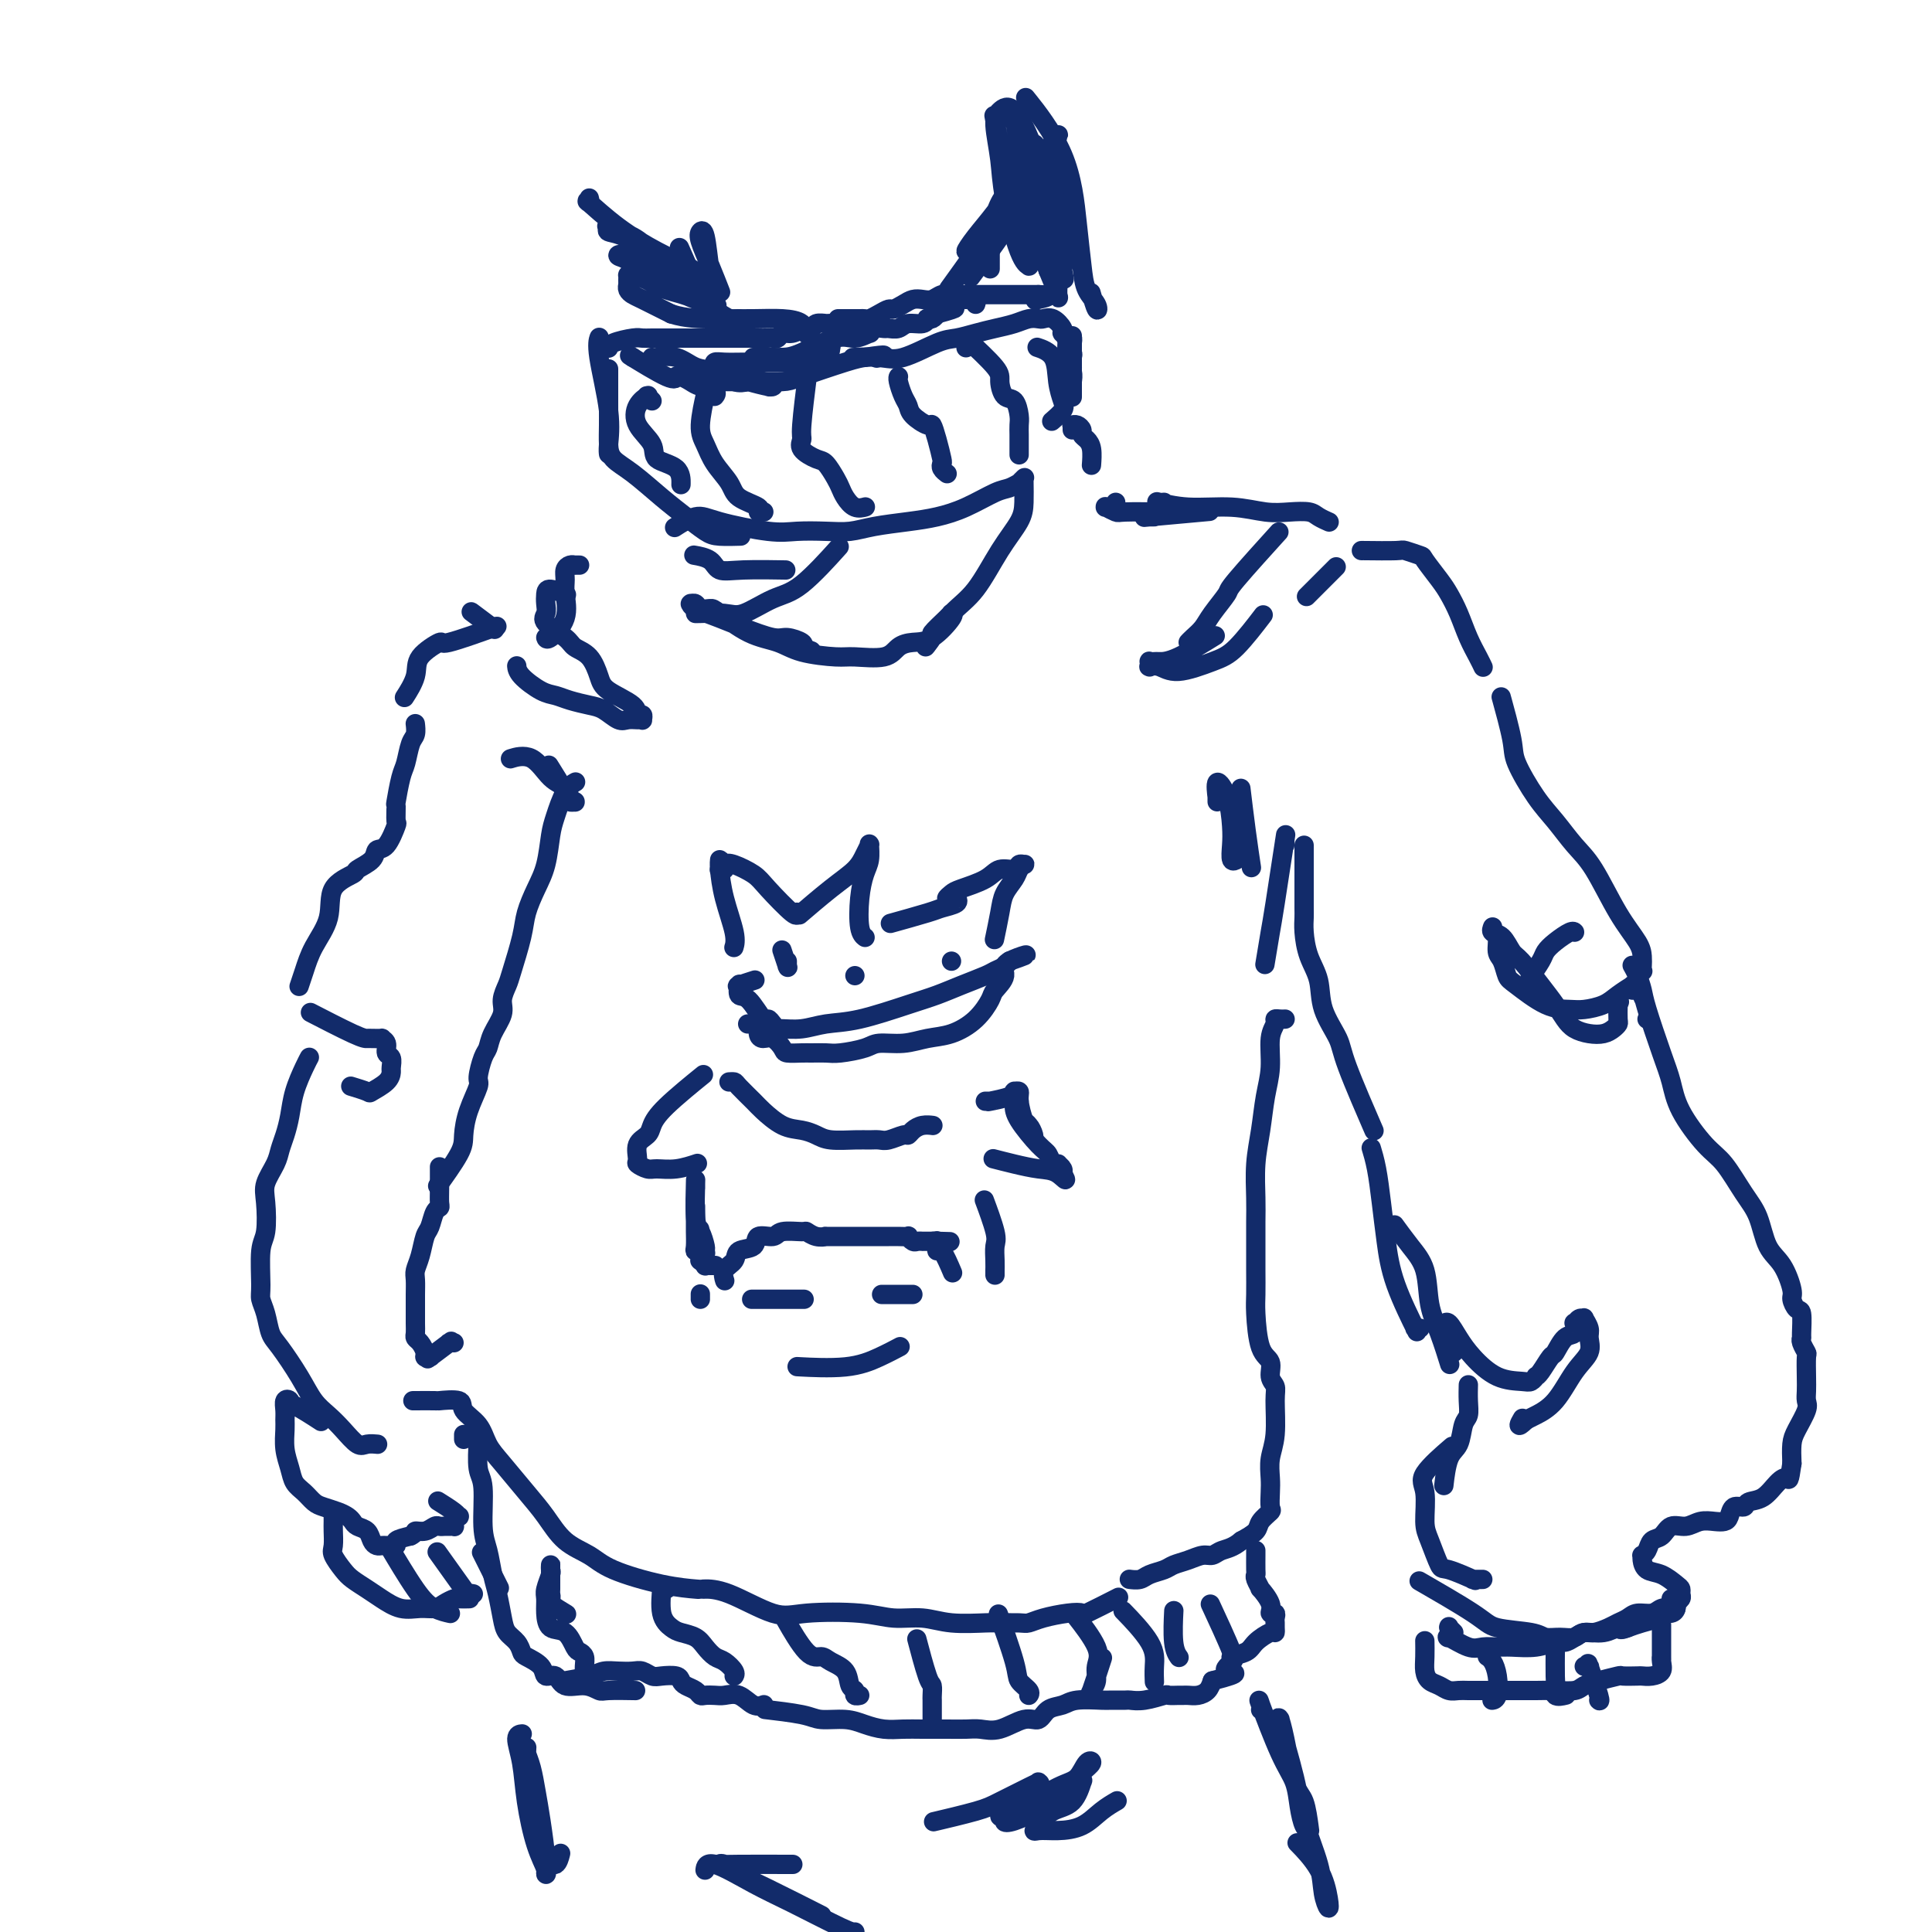 <svg viewBox='0 0 400 400' version='1.1' xmlns='http://www.w3.org/2000/svg' xmlns:xlink='http://www.w3.org/1999/xlink'><g fill='none' stroke='#122B6A' stroke-width='4' stroke-linecap='round' stroke-linejoin='round'><path d='M124,70c-0.016,0.046 -0.033,0.092 0,0c0.033,-0.092 0.114,-0.322 0,0c-0.114,0.322 -0.423,1.197 0,4c0.423,2.803 1.577,7.536 2,11c0.423,3.464 0.113,5.661 0,7c-0.113,1.339 -0.030,1.822 0,2c0.030,0.178 0.009,0.051 0,0c-0.009,-0.051 -0.004,-0.025 0,0'/><path d='M126,77c0.001,-0.555 0.001,-1.110 0,0c-0.001,1.110 -0.004,3.884 0,6c0.004,2.116 0.016,3.574 0,5c-0.016,1.426 -0.059,2.822 0,4c0.059,1.178 0.221,2.140 1,3c0.779,0.860 2.174,1.618 4,3c1.826,1.382 4.084,3.390 6,5c1.916,1.610 3.490,2.824 5,4c1.510,1.176 2.954,2.315 4,3c1.046,0.685 1.693,0.916 3,1c1.307,0.084 3.275,0.023 4,0c0.725,-0.023 0.207,-0.006 0,0c-0.207,0.006 -0.104,0.003 0,0'/><path d='M140,109c-0.027,0.017 -0.053,0.035 0,0c0.053,-0.035 0.187,-0.121 0,0c-0.187,0.121 -0.695,0.449 0,0c0.695,-0.449 2.593,-1.676 4,-2c1.407,-0.324 2.322,0.254 5,1c2.678,0.746 7.119,1.661 10,2c2.881,0.339 4.201,0.102 6,0c1.799,-0.102 4.076,-0.068 6,0c1.924,0.068 3.496,0.171 5,0c1.504,-0.171 2.941,-0.617 5,-1c2.059,-0.383 4.739,-0.704 7,-1c2.261,-0.296 4.102,-0.567 6,-1c1.898,-0.433 3.852,-1.029 6,-2c2.148,-0.971 4.488,-2.316 6,-3c1.512,-0.684 2.195,-0.705 3,-1c0.805,-0.295 1.732,-0.864 2,-1c0.268,-0.136 -0.124,0.160 0,0c0.124,-0.160 0.765,-0.775 1,-1c0.235,-0.225 0.063,-0.060 0,0c-0.063,0.060 -0.017,0.014 0,0c0.017,-0.014 0.004,0.003 0,0c-0.004,-0.003 0.002,-0.028 0,0c-0.002,0.028 -0.012,0.107 0,1c0.012,0.893 0.045,2.599 0,4c-0.045,1.401 -0.167,2.495 -1,4c-0.833,1.505 -2.378,3.420 -4,6c-1.622,2.580 -3.321,5.826 -5,8c-1.679,2.174 -3.337,3.278 -5,5c-1.663,1.722 -3.332,4.064 -4,5c-0.668,0.936 -0.334,0.468 0,0'/><path d='M193,132c-2.740,3.729 -0.590,1.052 0,0c0.590,-1.052 -0.379,-0.478 0,-1c0.379,-0.522 2.105,-2.140 3,-3c0.895,-0.860 0.960,-0.962 1,-1c0.040,-0.038 0.055,-0.011 0,0c-0.055,0.011 -0.178,0.005 0,0c0.178,-0.005 0.658,-0.008 0,1c-0.658,1.008 -2.456,3.026 -4,4c-1.544,0.974 -2.836,0.902 -4,1c-1.164,0.098 -2.201,0.364 -3,1c-0.799,0.636 -1.359,1.642 -3,2c-1.641,0.358 -4.362,0.068 -6,0c-1.638,-0.068 -2.193,0.087 -4,0c-1.807,-0.087 -4.864,-0.416 -7,-1c-2.136,-0.584 -3.350,-1.423 -5,-2c-1.650,-0.577 -3.737,-0.890 -6,-2c-2.263,-1.110 -4.701,-3.015 -6,-4c-1.299,-0.985 -1.458,-1.049 -2,-1c-0.542,0.049 -1.466,0.209 -2,0c-0.534,-0.209 -0.679,-0.789 -1,-1c-0.321,-0.211 -0.818,-0.054 -1,0c-0.182,0.054 -0.047,0.007 0,0c0.047,-0.007 0.008,0.028 0,0c-0.008,-0.028 0.014,-0.119 0,0c-0.014,0.119 -0.066,0.448 1,1c1.066,0.552 3.249,1.328 5,2c1.751,0.672 3.069,1.241 5,2c1.931,0.759 4.476,1.709 6,2c1.524,0.291 2.026,-0.075 3,0c0.974,0.075 2.421,0.593 3,1c0.579,0.407 0.289,0.704 0,1'/><path d='M166,134c3.500,1.333 1.750,0.667 0,0'/><path d='M131,74c0.000,0.000 0.000,0.000 0,0c0.000,0.000 0.000,0.000 0,0c0.000,0.000 0.000,0.000 0,0'/><path d='M131,74c0.001,0.001 0.002,0.001 0,0c-0.002,-0.001 -0.007,-0.004 0,0c0.007,0.004 0.026,0.016 0,0c-0.026,-0.016 -0.098,-0.061 0,0c0.098,0.061 0.366,0.227 0,0c-0.366,-0.227 -1.366,-0.845 0,0c1.366,0.845 5.097,3.155 7,4c1.903,0.845 1.976,0.226 2,0c0.024,-0.226 -0.001,-0.058 0,0c0.001,0.058 0.029,0.004 0,0c-0.029,-0.004 -0.116,0.040 0,0c0.116,-0.040 0.434,-0.165 1,0c0.566,0.165 1.381,0.618 2,1c0.619,0.382 1.041,0.691 2,1c0.959,0.309 2.455,0.616 3,1c0.545,0.384 0.139,0.845 0,1c-0.139,0.155 -0.012,0.004 0,0c0.012,-0.004 -0.091,0.139 0,0c0.091,-0.139 0.378,-0.559 0,-1c-0.378,-0.441 -1.419,-0.903 -2,-1c-0.581,-0.097 -0.702,0.170 -1,0c-0.298,-0.170 -0.772,-0.778 -1,-1c-0.228,-0.222 -0.208,-0.060 0,0c0.208,0.060 0.605,0.016 1,0c0.395,-0.016 0.789,-0.005 2,0c1.211,0.005 3.241,0.005 5,0c1.759,-0.005 3.248,-0.015 5,0c1.752,0.015 3.769,0.056 5,0c1.231,-0.056 1.678,-0.207 4,-1c2.322,-0.793 6.521,-2.226 9,-3c2.479,-0.774 3.240,-0.887 4,-1'/><path d='M179,74c5.956,-0.933 3.844,-0.267 3,0c-0.844,0.267 -0.422,0.133 0,0'/><path d='M177,74c0.124,-0.006 0.249,-0.012 0,0c-0.249,0.012 -0.871,0.043 0,0c0.871,-0.043 3.237,-0.158 5,0c1.763,0.158 2.925,0.589 5,0c2.075,-0.589 5.062,-2.199 7,-3c1.938,-0.801 2.826,-0.793 4,-1c1.174,-0.207 2.633,-0.630 4,-1c1.367,-0.370 2.642,-0.687 4,-1c1.358,-0.313 2.800,-0.621 4,-1c1.200,-0.379 2.157,-0.827 3,-1c0.843,-0.173 1.571,-0.070 2,0c0.429,0.070 0.559,0.109 1,0c0.441,-0.109 1.193,-0.365 2,0c0.807,0.365 1.670,1.351 2,2c0.330,0.649 0.127,0.961 0,1c-0.127,0.039 -0.178,-0.196 0,0c0.178,0.196 0.583,0.823 1,1c0.417,0.177 0.844,-0.096 1,0c0.156,0.096 0.042,0.562 0,1c-0.042,0.438 -0.011,0.849 0,1c0.011,0.151 0.003,0.041 0,0c-0.003,-0.041 -0.001,-0.012 0,0c0.001,0.012 0.000,0.006 0,0'/><path d='M222,70c-0.000,-0.039 -0.000,-0.078 0,0c0.000,0.078 0.000,0.271 0,0c-0.000,-0.271 -0.000,-1.008 0,0c0.000,1.008 0.001,3.760 0,5c-0.001,1.240 -0.004,0.966 0,1c0.004,0.034 0.015,0.374 0,0c-0.015,-0.374 -0.056,-1.463 0,-2c0.056,-0.537 0.210,-0.524 0,-1c-0.210,-0.476 -0.785,-1.442 -1,-2c-0.215,-0.558 -0.072,-0.707 0,-1c0.072,-0.293 0.072,-0.730 0,0c-0.072,0.730 -0.215,2.627 0,4c0.215,1.373 0.790,2.223 1,3c0.210,0.777 0.056,1.480 0,2c-0.056,0.520 -0.015,0.857 0,1c0.015,0.143 0.004,0.091 0,0c-0.004,-0.091 -0.001,-0.220 0,-1c0.001,-0.780 0.000,-2.212 0,-3c-0.000,-0.788 -0.000,-0.931 0,-1c0.000,-0.069 0.000,-0.063 0,0c-0.000,0.063 -0.000,0.185 0,1c0.000,0.815 0.000,2.323 0,3c-0.000,0.677 -0.000,0.521 0,1c0.000,0.479 0.000,1.592 0,2c-0.000,0.408 -0.000,0.110 0,0c0.000,-0.110 0.000,-0.031 0,0c-0.000,0.031 -0.000,0.016 0,0'/><path d='M222,89c0.002,-0.423 0.003,-0.846 0,-1c-0.003,-0.154 -0.011,-0.038 0,0c0.011,0.038 0.041,-0.001 0,0c-0.041,0.001 -0.152,0.041 0,0c0.152,-0.041 0.566,-0.164 1,0c0.434,0.164 0.887,0.615 1,1c0.113,0.385 -0.113,0.702 0,1c0.113,0.298 0.566,0.575 1,1c0.434,0.425 0.847,0.999 1,2c0.153,1.001 0.044,2.429 0,3c-0.044,0.571 -0.022,0.286 0,0'/><path d='M135,83c-0.408,-0.432 -0.816,-0.864 -1,-1c-0.184,-0.136 -0.143,0.025 0,0c0.143,-0.025 0.388,-0.235 0,0c-0.388,0.235 -1.410,0.915 -2,2c-0.590,1.085 -0.746,2.575 0,4c0.746,1.425 2.396,2.785 3,4c0.604,1.215 0.162,2.284 1,3c0.838,0.716 2.956,1.077 4,2c1.044,0.923 1.012,2.406 1,3c-0.012,0.594 -0.006,0.297 0,0'/><path d='M146,82c-0.036,0.156 -0.071,0.313 0,0c0.071,-0.313 0.250,-1.094 0,0c-0.250,1.094 -0.929,4.064 -1,6c-0.071,1.936 0.466,2.837 1,4c0.534,1.163 1.067,2.589 2,4c0.933,1.411 2.268,2.809 3,4c0.732,1.191 0.862,2.175 2,3c1.138,0.825 3.284,1.489 4,2c0.716,0.511 0.000,0.868 0,1c-0.000,0.132 0.714,0.038 1,0c0.286,-0.038 0.143,-0.019 0,0'/><path d='M167,79c-0.002,0.018 -0.005,0.036 0,0c0.005,-0.036 0.016,-0.127 0,0c-0.016,0.127 -0.059,0.470 0,0c0.059,-0.470 0.222,-1.755 0,0c-0.222,1.755 -0.828,6.548 -1,9c-0.172,2.452 0.090,2.562 0,3c-0.090,0.438 -0.532,1.206 0,2c0.532,0.794 2.040,1.616 3,2c0.960,0.384 1.373,0.331 2,1c0.627,0.669 1.468,2.060 2,3c0.532,0.940 0.755,1.429 1,2c0.245,0.571 0.510,1.225 1,2c0.490,0.775 1.203,1.672 2,2c0.797,0.328 1.676,0.088 2,0c0.324,-0.088 0.093,-0.025 0,0c-0.093,0.025 -0.046,0.013 0,0'/><path d='M186,78c0.002,-0.003 0.003,-0.005 0,0c-0.003,0.005 -0.011,0.018 0,0c0.011,-0.018 0.042,-0.066 0,0c-0.042,0.066 -0.159,0.246 0,1c0.159,0.754 0.592,2.081 1,3c0.408,0.919 0.792,1.431 1,2c0.208,0.569 0.242,1.196 1,2c0.758,0.804 2.242,1.784 3,2c0.758,0.216 0.791,-0.332 1,0c0.209,0.332 0.596,1.543 1,3c0.404,1.457 0.826,3.161 1,4c0.174,0.839 0.099,0.813 0,1c-0.099,0.187 -0.222,0.586 0,1c0.222,0.414 0.791,0.842 1,1c0.209,0.158 0.060,0.045 0,0c-0.060,-0.045 -0.030,-0.023 0,0'/><path d='M200,72c0.433,-0.413 0.866,-0.826 1,-1c0.134,-0.174 -0.031,-0.109 0,0c0.031,0.109 0.259,0.261 0,0c-0.259,-0.261 -1.005,-0.934 0,0c1.005,0.934 3.762,3.475 5,5c1.238,1.525 0.959,2.032 1,3c0.041,0.968 0.403,2.395 1,3c0.597,0.605 1.428,0.388 2,1c0.572,0.612 0.885,2.052 1,3c0.115,0.948 0.031,1.403 0,2c-0.031,0.597 -0.008,1.337 0,2c0.008,0.663 0.002,1.250 0,2c-0.002,0.750 -0.001,1.663 0,2c0.001,0.337 0.000,0.096 0,0c-0.000,-0.096 -0.000,-0.048 0,0'/><path d='M215,72c-0.023,-0.007 -0.045,-0.015 0,0c0.045,0.015 0.159,0.052 0,0c-0.159,-0.052 -0.591,-0.194 0,0c0.591,0.194 2.203,0.725 3,2c0.797,1.275 0.777,3.295 1,5c0.223,1.705 0.689,3.096 1,4c0.311,0.904 0.468,1.320 0,2c-0.468,0.680 -1.562,1.623 -2,2c-0.438,0.377 -0.219,0.189 0,0'/><path d='M126,72c-0.000,0.006 -0.001,0.012 0,0c0.001,-0.012 0.003,-0.042 0,0c-0.003,0.042 -0.010,0.155 0,0c0.010,-0.155 0.037,-0.577 1,-1c0.963,-0.423 2.862,-0.845 4,-1c1.138,-0.155 1.516,-0.041 2,0c0.484,0.041 1.074,0.011 2,0c0.926,-0.011 2.188,-0.003 3,0c0.812,0.003 1.173,0.001 2,0c0.827,-0.001 2.121,-0.000 3,0c0.879,0.000 1.342,0.000 2,0c0.658,-0.000 1.510,-0.000 2,0c0.490,0.000 0.616,0.000 1,0c0.384,-0.000 1.025,0.000 2,0c0.975,-0.000 2.284,-0.000 3,0c0.716,0.000 0.840,0.000 1,0c0.160,-0.000 0.357,-0.000 1,0c0.643,0.000 1.730,0.001 2,0c0.270,-0.001 -0.279,-0.004 0,0c0.279,0.004 1.387,0.016 2,0c0.613,-0.016 0.733,-0.061 1,0c0.267,0.061 0.683,0.226 1,0c0.317,-0.226 0.537,-0.844 1,-1c0.463,-0.156 1.169,0.151 2,0c0.831,-0.151 1.785,-0.758 2,-1c0.215,-0.242 -0.311,-0.117 0,0c0.311,0.117 1.459,0.228 2,0c0.541,-0.228 0.475,-0.793 1,-1c0.525,-0.207 1.641,-0.056 2,0c0.359,0.056 -0.040,0.016 0,0c0.040,-0.016 0.520,-0.008 1,0'/><path d='M172,67c7.517,-1.000 3.310,-1.000 2,-1c-1.310,0.000 0.278,0.001 1,0c0.722,-0.001 0.577,-0.003 1,0c0.423,0.003 1.413,0.011 2,0c0.587,-0.011 0.772,-0.041 1,0c0.228,0.041 0.498,0.152 1,0c0.502,-0.152 1.237,-0.566 2,-1c0.763,-0.434 1.555,-0.887 2,-1c0.445,-0.113 0.542,0.114 1,0c0.458,-0.114 1.277,-0.570 2,-1c0.723,-0.430 1.348,-0.833 2,-1c0.652,-0.167 1.329,-0.097 2,0c0.671,0.097 1.335,0.222 2,0c0.665,-0.222 1.330,-0.792 2,-1c0.670,-0.208 1.344,-0.056 2,0c0.656,0.056 1.293,0.015 2,0c0.707,-0.015 1.485,-0.004 2,0c0.515,0.004 0.768,0.001 1,0c0.232,-0.001 0.442,-0.000 1,0c0.558,0.000 1.463,0.000 2,0c0.537,-0.000 0.707,-0.000 1,0c0.293,0.000 0.708,0.000 1,0c0.292,-0.000 0.459,-0.000 1,0c0.541,0.000 1.454,0.000 2,0c0.546,-0.000 0.724,-0.000 1,0c0.276,0.000 0.648,0.000 1,0c0.352,-0.000 0.683,-0.000 1,0c0.317,0.000 0.621,0.000 1,0c0.379,-0.000 0.833,-0.000 1,0c0.167,0.000 0.048,0.000 0,0c-0.048,-0.000 -0.024,-0.000 0,0'/><path d='M215,61c4.044,0.067 1.156,0.733 0,1c-1.156,0.267 -0.578,0.133 0,0'/><path d='M135,74c0.000,0.000 0.001,0.001 0,0c-0.001,-0.001 -0.002,-0.002 0,0c0.002,0.002 0.009,0.008 0,0c-0.009,-0.008 -0.033,-0.028 0,0c0.033,0.028 0.123,0.106 1,0c0.877,-0.106 2.541,-0.396 4,0c1.459,0.396 2.713,1.478 4,2c1.287,0.522 2.607,0.483 4,1c1.393,0.517 2.860,1.589 4,2c1.140,0.411 1.952,0.163 3,0c1.048,-0.163 2.333,-0.239 3,0c0.667,0.239 0.716,0.793 1,1c0.284,0.207 0.803,0.067 1,0c0.197,-0.067 0.070,-0.059 0,0c-0.070,0.059 -0.085,0.171 -1,0c-0.915,-0.171 -2.730,-0.624 -4,-1c-1.270,-0.376 -1.996,-0.675 -3,-1c-1.004,-0.325 -2.285,-0.676 -3,-1c-0.715,-0.324 -0.863,-0.623 -1,-1c-0.137,-0.377 -0.264,-0.833 0,-1c0.264,-0.167 0.918,-0.045 2,0c1.082,0.045 2.591,0.012 4,0c1.409,-0.012 2.717,-0.003 4,0c1.283,0.003 2.539,0.001 4,0c1.461,-0.001 3.126,0.001 4,0c0.874,-0.001 0.958,-0.003 1,0c0.042,0.003 0.042,0.011 0,0c-0.042,-0.011 -0.127,-0.041 -1,0c-0.873,0.041 -2.535,0.155 -4,0c-1.465,-0.155 -2.732,-0.577 -4,-1'/><path d='M158,74c-1.397,-0.154 -0.888,-0.040 -1,0c-0.112,0.040 -0.845,0.007 -1,0c-0.155,-0.007 0.266,0.013 1,0c0.734,-0.013 1.780,-0.059 3,0c1.220,0.059 2.614,0.224 4,0c1.386,-0.224 2.763,-0.837 4,-1c1.237,-0.163 2.334,0.124 3,0c0.666,-0.124 0.902,-0.660 1,-1c0.098,-0.340 0.058,-0.483 0,0c-0.058,0.483 -0.134,1.594 -1,2c-0.866,0.406 -2.522,0.109 -4,0c-1.478,-0.109 -2.779,-0.029 -4,0c-1.221,0.029 -2.360,0.007 -3,0c-0.640,-0.007 -0.779,0.001 -1,0c-0.221,-0.001 -0.524,-0.009 0,0c0.524,0.009 1.875,0.037 3,0c1.125,-0.037 2.024,-0.138 4,-1c1.976,-0.862 5.029,-2.483 7,-3c1.971,-0.517 2.861,0.072 4,0c1.139,-0.072 2.528,-0.804 3,-1c0.472,-0.196 0.028,0.145 0,0c-0.028,-0.145 0.362,-0.775 1,-1c0.638,-0.225 1.526,-0.045 2,0c0.474,0.045 0.534,-0.044 1,0c0.466,0.044 1.340,0.222 2,0c0.660,-0.222 1.108,-0.843 2,-1c0.892,-0.157 2.228,0.151 3,0c0.772,-0.151 0.980,-0.762 1,-1c0.020,-0.238 -0.148,-0.102 0,0c0.148,0.102 0.614,0.172 1,0c0.386,-0.172 0.693,-0.586 1,-1'/><path d='M194,65c6.038,-1.635 3.133,-1.223 2,-1c-1.133,0.223 -0.493,0.256 0,0c0.493,-0.256 0.840,-0.801 1,-1c0.160,-0.199 0.131,-0.052 0,0c-0.131,0.052 -0.366,0.010 -1,0c-0.634,-0.010 -1.667,0.012 -2,0c-0.333,-0.012 0.034,-0.057 0,0c-0.034,0.057 -0.468,0.215 0,0c0.468,-0.215 1.838,-0.803 3,-1c1.162,-0.197 2.116,-0.001 3,0c0.884,0.001 1.700,-0.192 2,0c0.300,0.192 0.086,0.769 0,1c-0.086,0.231 -0.043,0.115 0,0'/><path d='M145,127c-0.423,-0.000 -0.845,-0.000 -1,0c-0.155,0.000 -0.042,0.000 0,0c0.042,-0.000 0.013,-0.001 0,0c-0.013,0.001 -0.011,0.003 0,0c0.011,-0.003 0.032,-0.011 0,0c-0.032,0.011 -0.116,0.041 1,0c1.116,-0.041 3.431,-0.152 5,0c1.569,0.152 2.390,0.568 4,0c1.610,-0.568 4.009,-2.121 6,-3c1.991,-0.879 3.575,-1.083 6,-3c2.425,-1.917 5.693,-5.548 7,-7c1.307,-1.452 0.654,-0.726 0,0'/><path d='M162,118c-0.205,-0.004 -0.409,-0.008 0,0c0.409,0.008 1.433,0.026 0,0c-1.433,-0.026 -5.323,-0.098 -8,0c-2.677,0.098 -4.140,0.367 -5,0c-0.860,-0.367 -1.116,-1.368 -2,-2c-0.884,-0.632 -2.395,-0.895 -3,-1c-0.605,-0.105 -0.302,-0.053 0,0'/><path d='M231,104c-0.004,0.423 -0.009,0.845 0,1c0.009,0.155 0.031,0.042 0,0c-0.031,-0.042 -0.115,-0.012 0,0c0.115,0.012 0.430,0.007 0,0c-0.430,-0.007 -1.606,-0.016 -2,0c-0.394,0.016 -0.006,0.057 0,0c0.006,-0.057 -0.368,-0.211 0,0c0.368,0.211 1.480,0.789 2,1c0.520,0.211 0.448,0.057 2,0c1.552,-0.057 4.729,-0.016 6,0c1.271,0.016 0.635,0.008 0,0'/><path d='M239,107c-0.399,-0.002 -0.798,-0.004 -1,0c-0.202,0.004 -0.206,0.015 0,0c0.206,-0.015 0.622,-0.056 0,0c-0.622,0.056 -2.283,0.207 0,0c2.283,-0.207 8.509,-0.774 11,-1c2.491,-0.226 1.245,-0.113 0,0'/><path d='M241,104c-0.301,0.032 -0.602,0.065 -1,0c-0.398,-0.065 -0.894,-0.227 0,0c0.894,0.227 3.178,0.845 6,1c2.822,0.155 6.184,-0.152 9,0c2.816,0.152 5.088,0.762 7,1c1.912,0.238 3.465,0.102 5,0c1.535,-0.102 3.050,-0.172 4,0c0.950,0.172 1.333,0.585 2,1c0.667,0.415 1.619,0.833 2,1c0.381,0.167 0.190,0.084 0,0'/><path d='M264,111c-0.232,0.256 -0.464,0.512 0,0c0.464,-0.512 1.625,-1.792 0,0c-1.625,1.792 -6.036,6.655 -8,9c-1.964,2.345 -1.483,2.173 -2,3c-0.517,0.827 -2.034,2.652 -3,4c-0.966,1.348 -1.383,2.217 -2,3c-0.617,0.783 -1.435,1.480 -2,2c-0.565,0.520 -0.876,0.863 -1,1c-0.124,0.137 -0.062,0.069 0,0'/><path d='M271,123c0.149,-0.149 0.298,-0.298 0,0c-0.298,0.298 -1.042,1.042 0,0c1.042,-1.042 3.869,-3.869 5,-5c1.131,-1.131 0.565,-0.565 0,0'/><path d='M251,132c0.049,-0.030 0.097,-0.061 0,0c-0.097,0.061 -0.340,0.212 0,0c0.340,-0.212 1.264,-0.789 0,0c-1.264,0.789 -4.717,2.942 -7,4c-2.283,1.058 -3.396,1.019 -4,1c-0.604,-0.019 -0.697,-0.019 -1,0c-0.303,0.019 -0.815,0.058 -1,0c-0.185,-0.058 -0.045,-0.213 0,0c0.045,0.213 -0.007,0.795 0,1c0.007,0.205 0.073,0.035 0,0c-0.073,-0.035 -0.286,0.066 0,0c0.286,-0.066 1.072,-0.299 2,0c0.928,0.299 1.997,1.130 4,1c2.003,-0.130 4.939,-1.220 7,-2c2.061,-0.780 3.247,-1.248 5,-3c1.753,-1.752 4.072,-4.786 5,-6c0.928,-1.214 0.464,-0.607 0,0'/><path d='M282,114c-0.220,-0.008 -0.440,-0.016 1,0c1.440,0.016 4.539,0.056 6,0c1.461,-0.056 1.283,-0.206 2,0c0.717,0.206 2.328,0.770 3,1c0.672,0.230 0.407,0.126 1,1c0.593,0.874 2.046,2.727 3,4c0.954,1.273 1.408,1.967 2,3c0.592,1.033 1.322,2.407 2,4c0.678,1.593 1.306,3.406 2,5c0.694,1.594 1.456,2.967 2,4c0.544,1.033 0.870,1.724 1,2c0.130,0.276 0.065,0.138 0,0'/><path d='M311,145c-0.016,-0.058 -0.032,-0.115 0,0c0.032,0.115 0.111,0.403 0,0c-0.111,-0.403 -0.414,-1.498 0,0c0.414,1.498 1.545,5.591 2,8c0.455,2.409 0.234,3.136 1,5c0.766,1.864 2.518,4.864 4,7c1.482,2.136 2.695,3.408 4,5c1.305,1.592 2.704,3.504 4,5c1.296,1.496 2.491,2.575 4,5c1.509,2.425 3.332,6.195 5,9c1.668,2.805 3.180,4.647 4,6c0.820,1.353 0.947,2.219 1,3c0.053,0.781 0.032,1.478 0,2c-0.032,0.522 -0.075,0.869 0,1c0.075,0.131 0.267,0.045 0,0c-0.267,-0.045 -0.995,-0.051 -1,1c-0.005,1.051 0.713,3.157 1,4c0.287,0.843 0.144,0.421 0,0'/><path d='M341,211c0.000,0.000 0.000,0.000 0,0c0.000,0.000 0.000,0.000 0,0c0.000,0.000 0.000,0.000 0,0c0.000,-0.000 0.000,0.000 0,0c0.000,0.000 0.000,0.000 0,0'/><path d='M338,200c0.002,0.003 0.003,0.006 0,0c-0.003,-0.006 -0.012,-0.020 0,0c0.012,0.020 0.043,0.076 0,0c-0.043,-0.076 -0.160,-0.282 0,0c0.160,0.282 0.596,1.053 1,2c0.404,0.947 0.777,2.070 1,3c0.223,0.930 0.296,1.667 1,4c0.704,2.333 2.039,6.264 3,9c0.961,2.736 1.548,4.279 2,6c0.452,1.721 0.768,3.620 2,6c1.232,2.380 3.379,5.242 5,7c1.621,1.758 2.717,2.411 4,4c1.283,1.589 2.754,4.114 4,6c1.246,1.886 2.266,3.134 3,5c0.734,1.866 1.180,4.350 2,6c0.820,1.650 2.013,2.467 3,4c0.987,1.533 1.767,3.784 2,5c0.233,1.216 -0.081,1.397 0,2c0.081,0.603 0.557,1.627 1,2c0.443,0.373 0.855,0.093 1,1c0.145,0.907 0.025,3.000 0,4c-0.025,1.000 0.046,0.907 0,1c-0.046,0.093 -0.208,0.370 0,1c0.208,0.630 0.787,1.611 1,2c0.213,0.389 0.059,0.185 0,1c-0.059,0.815 -0.022,2.648 0,4c0.022,1.352 0.030,2.223 0,3c-0.030,0.777 -0.099,1.460 0,2c0.099,0.540 0.367,0.939 0,2c-0.367,1.061 -1.368,2.786 -2,4c-0.632,1.214 -0.895,1.918 -1,3c-0.105,1.082 -0.053,2.541 0,4'/><path d='M371,303c-0.606,4.223 -0.619,3.279 -1,3c-0.381,-0.279 -1.128,0.105 -2,1c-0.872,0.895 -1.869,2.299 -3,3c-1.131,0.701 -2.397,0.699 -3,1c-0.603,0.301 -0.545,0.904 -1,1c-0.455,0.096 -1.423,-0.315 -2,0c-0.577,0.315 -0.762,1.357 -1,2c-0.238,0.643 -0.529,0.888 -1,1c-0.471,0.112 -1.123,0.089 -2,0c-0.877,-0.089 -1.979,-0.246 -3,0c-1.021,0.246 -1.961,0.896 -3,1c-1.039,0.104 -2.177,-0.336 -3,0c-0.823,0.336 -1.331,1.449 -2,2c-0.669,0.551 -1.500,0.542 -2,1c-0.500,0.458 -0.668,1.384 -1,2c-0.332,0.616 -0.826,0.924 -1,1c-0.174,0.076 -0.026,-0.078 0,0c0.026,0.078 -0.070,0.388 0,1c0.070,0.612 0.306,1.526 1,2c0.694,0.474 1.847,0.508 3,1c1.153,0.492 2.305,1.441 3,2c0.695,0.559 0.933,0.727 1,1c0.067,0.273 -0.036,0.652 0,1c0.036,0.348 0.213,0.667 0,1c-0.213,0.333 -0.815,0.681 -1,1c-0.185,0.319 0.047,0.610 0,1c-0.047,0.390 -0.372,0.878 -1,1c-0.628,0.122 -1.560,-0.122 -2,0c-0.440,0.122 -0.388,0.610 -1,1c-0.612,0.390 -1.889,0.683 -3,1c-1.111,0.317 -2.055,0.659 -3,1'/><path d='M337,337c-2.032,0.863 -1.611,0.021 -2,0c-0.389,-0.021 -1.589,0.780 -3,1c-1.411,0.220 -3.034,-0.140 -4,0c-0.966,0.140 -1.274,0.781 -2,1c-0.726,0.219 -1.870,0.015 -3,0c-1.130,-0.015 -2.245,0.160 -3,0c-0.755,-0.160 -1.150,-0.653 -3,-1c-1.850,-0.347 -5.156,-0.547 -7,-1c-1.844,-0.453 -2.227,-1.161 -5,-3c-2.773,-1.839 -7.935,-4.811 -10,-6c-2.065,-1.189 -1.032,-0.594 0,0'/><path d='M307,327c-0.855,-0.004 -1.711,-0.009 -2,0c-0.289,0.009 -0.013,0.031 0,0c0.013,-0.031 -0.238,-0.116 0,0c0.238,0.116 0.963,0.431 0,0c-0.963,-0.431 -3.616,-1.610 -5,-2c-1.384,-0.390 -1.500,0.008 -2,-1c-0.500,-1.008 -1.383,-3.423 -2,-5c-0.617,-1.577 -0.966,-2.315 -1,-4c-0.034,-1.685 0.249,-4.318 0,-6c-0.249,-1.682 -1.028,-2.414 0,-4c1.028,-1.586 3.865,-4.024 5,-5c1.135,-0.976 0.567,-0.488 0,0'/><path d='M299,307c-0.059,0.505 -0.117,1.009 0,0c0.117,-1.009 0.410,-3.533 1,-5c0.590,-1.467 1.479,-1.879 2,-3c0.521,-1.121 0.676,-2.952 1,-4c0.324,-1.048 0.819,-1.312 1,-2c0.181,-0.688 0.049,-1.801 0,-3c-0.049,-1.199 -0.014,-2.486 0,-3c0.014,-0.514 0.007,-0.257 0,0'/><path d='M300,282c-0.045,-0.146 -0.091,-0.292 0,0c0.091,0.292 0.317,1.024 0,0c-0.317,-1.024 -1.178,-3.802 -2,-6c-0.822,-2.198 -1.604,-3.815 -2,-6c-0.396,-2.185 -0.405,-4.936 -1,-7c-0.595,-2.064 -1.776,-3.440 -3,-5c-1.224,-1.560 -2.493,-3.303 -3,-4c-0.507,-0.697 -0.254,-0.349 0,0'/><path d='M294,275c-0.430,-0.015 -0.861,-0.031 -1,0c-0.139,0.031 0.012,0.107 0,0c-0.012,-0.107 -0.188,-0.399 0,0c0.188,0.399 0.741,1.490 0,0c-0.741,-1.490 -2.777,-5.559 -4,-9c-1.223,-3.441 -1.634,-6.254 -2,-9c-0.366,-2.746 -0.686,-5.427 -1,-8c-0.314,-2.573 -0.623,-5.039 -1,-7c-0.377,-1.961 -0.822,-3.417 -1,-4c-0.178,-0.583 -0.089,-0.291 0,0'/><path d='M284,233c-0.142,-0.326 -0.283,-0.651 0,0c0.283,0.651 0.992,2.279 0,0c-0.992,-2.279 -3.684,-8.464 -5,-12c-1.316,-3.536 -1.256,-4.424 -2,-6c-0.744,-1.576 -2.290,-3.840 -3,-6c-0.710,-2.160 -0.582,-4.216 -1,-6c-0.418,-1.784 -1.380,-3.297 -2,-5c-0.620,-1.703 -0.898,-3.598 -1,-5c-0.102,-1.402 -0.027,-2.312 0,-3c0.027,-0.688 0.007,-1.155 0,-2c-0.007,-0.845 -0.002,-2.069 0,-4c0.002,-1.931 0.001,-4.569 0,-6c-0.001,-1.431 -0.000,-1.654 0,-2c0.000,-0.346 0.000,-0.813 0,-1c-0.000,-0.187 -0.000,-0.093 0,0'/><path d='M266,175c0.015,-0.519 0.029,-1.037 0,-1c-0.029,0.037 -0.103,0.631 0,0c0.103,-0.631 0.381,-2.487 0,0c-0.381,2.487 -1.422,9.316 -2,13c-0.578,3.684 -0.694,4.223 -1,6c-0.306,1.777 -0.802,4.794 -1,6c-0.198,1.206 -0.099,0.603 0,0'/><path d='M266,211c0.006,-0.000 0.012,-0.001 0,0c-0.012,0.001 -0.041,0.002 0,0c0.041,-0.002 0.150,-0.008 0,0c-0.150,0.008 -0.561,0.031 -1,0c-0.439,-0.031 -0.905,-0.114 -1,0c-0.095,0.114 0.182,0.426 0,1c-0.182,0.574 -0.823,1.410 -1,3c-0.177,1.590 0.110,3.934 0,6c-0.110,2.066 -0.618,3.856 -1,6c-0.382,2.144 -0.638,4.643 -1,7c-0.362,2.357 -0.829,4.572 -1,7c-0.171,2.428 -0.046,5.070 0,7c0.046,1.930 0.012,3.149 0,5c-0.012,1.851 -0.001,4.334 0,6c0.001,1.666 -0.006,2.514 0,4c0.006,1.486 0.025,3.609 0,5c-0.025,1.391 -0.094,2.049 0,4c0.094,1.951 0.351,5.193 1,7c0.649,1.807 1.692,2.177 2,3c0.308,0.823 -0.117,2.099 0,3c0.117,0.901 0.778,1.427 1,2c0.222,0.573 0.007,1.191 0,3c-0.007,1.809 0.194,4.807 0,7c-0.194,2.193 -0.782,3.581 -1,5c-0.218,1.419 -0.066,2.870 0,4c0.066,1.130 0.044,1.941 0,3c-0.044,1.059 -0.111,2.367 0,3c0.111,0.633 0.401,0.592 0,1c-0.401,0.408 -1.493,1.264 -2,2c-0.507,0.736 -0.431,1.353 -1,2c-0.569,0.647 -1.785,1.323 -3,2'/><path d='M257,319c-1.735,1.472 -3.074,1.651 -4,2c-0.926,0.349 -1.440,0.867 -2,1c-0.560,0.133 -1.165,-0.119 -2,0c-0.835,0.119 -1.900,0.610 -3,1c-1.100,0.390 -2.236,0.679 -3,1c-0.764,0.321 -1.158,0.674 -2,1c-0.842,0.326 -2.133,0.623 -3,1c-0.867,0.377 -1.310,0.832 -2,1c-0.690,0.168 -1.626,0.048 -2,0c-0.374,-0.048 -0.187,-0.024 0,0'/><path d='M231,331c0.048,-0.024 0.095,-0.049 0,0c-0.095,0.049 -0.334,0.170 0,0c0.334,-0.170 1.240,-0.631 0,0c-1.240,0.631 -4.626,2.355 -6,3c-1.374,0.645 -0.736,0.211 -1,0c-0.264,-0.211 -1.429,-0.200 -3,0c-1.571,0.200 -3.547,0.589 -5,1c-1.453,0.411 -2.383,0.843 -3,1c-0.617,0.157 -0.922,0.038 -2,0c-1.078,-0.038 -2.930,0.005 -4,0c-1.070,-0.005 -1.357,-0.057 -3,0c-1.643,0.057 -4.641,0.225 -7,0c-2.359,-0.225 -4.079,-0.841 -6,-1c-1.921,-0.159 -4.042,0.139 -6,0c-1.958,-0.139 -3.751,-0.717 -7,-1c-3.249,-0.283 -7.953,-0.272 -11,0c-3.047,0.272 -4.435,0.805 -7,0c-2.565,-0.805 -6.306,-2.947 -9,-4c-2.694,-1.053 -4.341,-1.015 -5,-1c-0.659,0.015 -0.329,0.008 0,0'/><path d='M144,329c0.521,0.042 1.042,0.085 0,0c-1.042,-0.085 -3.647,-0.297 -7,-1c-3.353,-0.703 -7.456,-1.897 -10,-3c-2.544,-1.103 -3.531,-2.115 -5,-3c-1.469,-0.885 -3.419,-1.643 -5,-3c-1.581,-1.357 -2.792,-3.315 -4,-5c-1.208,-1.685 -2.412,-3.098 -4,-5c-1.588,-1.902 -3.560,-4.293 -5,-6c-1.440,-1.707 -2.348,-2.731 -3,-4c-0.652,-1.269 -1.046,-2.785 -2,-4c-0.954,-1.215 -2.467,-2.129 -3,-3c-0.533,-0.871 -0.088,-1.697 -1,-2c-0.912,-0.303 -3.183,-0.081 -4,0c-0.817,0.081 -0.182,0.022 -1,0c-0.818,-0.022 -3.091,-0.006 -4,0c-0.909,0.006 -0.455,0.003 0,0'/><path d='M120,117c-0.424,-0.000 -0.848,-0.001 -1,0c-0.152,0.001 -0.030,0.002 0,0c0.030,-0.002 -0.030,-0.009 0,0c0.030,0.009 0.151,0.034 0,0c-0.151,-0.034 -0.574,-0.128 -1,0c-0.426,0.128 -0.857,0.476 -1,1c-0.143,0.524 0.000,1.222 0,2c-0.000,0.778 -0.144,1.634 0,3c0.144,1.366 0.575,3.242 0,5c-0.575,1.758 -2.155,3.396 -3,4c-0.845,0.604 -0.956,0.172 -1,0c-0.044,-0.172 -0.022,-0.086 0,0'/><path d='M117,123c0.022,0.009 0.045,0.019 0,0c-0.045,-0.019 -0.156,-0.066 0,0c0.156,0.066 0.579,0.244 0,0c-0.579,-0.244 -2.159,-0.912 -3,-1c-0.841,-0.088 -0.944,0.403 -1,1c-0.056,0.597 -0.066,1.301 0,2c0.066,0.699 0.209,1.393 0,2c-0.209,0.607 -0.771,1.128 0,2c0.771,0.872 2.875,2.095 4,3c1.125,0.905 1.272,1.491 2,2c0.728,0.509 2.036,0.939 3,2c0.964,1.061 1.583,2.753 2,4c0.417,1.247 0.634,2.051 2,3c1.366,0.949 3.883,2.044 5,3c1.117,0.956 0.833,1.773 1,2c0.167,0.227 0.785,-0.136 1,0c0.215,0.136 0.028,0.770 0,1c-0.028,0.230 0.102,0.055 0,0c-0.102,-0.055 -0.438,0.010 -1,0c-0.562,-0.010 -1.350,-0.097 -2,0c-0.650,0.097 -1.160,0.376 -2,0c-0.840,-0.376 -2.008,-1.409 -3,-2c-0.992,-0.591 -1.807,-0.742 -3,-1c-1.193,-0.258 -2.765,-0.623 -4,-1c-1.235,-0.377 -2.135,-0.767 -3,-1c-0.865,-0.233 -1.696,-0.310 -3,-1c-1.304,-0.690 -3.082,-1.993 -4,-3c-0.918,-1.007 -0.977,-1.716 -1,-2c-0.023,-0.284 -0.012,-0.142 0,0'/><path d='M102,130c0.032,0.024 0.065,0.049 0,0c-0.065,-0.049 -0.227,-0.171 0,0c0.227,0.171 0.844,0.633 0,0c-0.844,-0.633 -3.150,-2.363 -4,-3c-0.850,-0.637 -0.243,-0.182 0,0c0.243,0.182 0.121,0.091 0,0'/><path d='M102,130c-0.019,0.007 -0.038,0.014 0,0c0.038,-0.014 0.133,-0.048 0,0c-0.133,0.048 -0.495,0.179 0,0c0.495,-0.179 1.847,-0.668 0,0c-1.847,0.668 -6.895,2.491 -9,3c-2.105,0.509 -1.269,-0.297 -2,0c-0.731,0.297 -3.031,1.698 -4,3c-0.969,1.302 -0.607,2.504 -1,4c-0.393,1.496 -1.541,3.284 -2,4c-0.459,0.716 -0.230,0.358 0,0'/><path d='M86,150c-0.002,-0.014 -0.003,-0.028 0,0c0.003,0.028 0.012,0.098 0,0c-0.012,-0.098 -0.044,-0.363 0,0c0.044,0.363 0.166,1.356 0,2c-0.166,0.644 -0.619,0.940 -1,2c-0.381,1.060 -0.691,2.884 -1,4c-0.309,1.116 -0.617,1.525 -1,3c-0.383,1.475 -0.840,4.017 -1,5c-0.160,0.983 -0.022,0.405 0,1c0.022,0.595 -0.072,2.361 0,3c0.072,0.639 0.309,0.150 0,1c-0.309,0.850 -1.165,3.039 -2,4c-0.835,0.961 -1.650,0.695 -2,1c-0.350,0.305 -0.235,1.182 -1,2c-0.765,0.818 -2.411,1.579 -3,2c-0.589,0.421 -0.122,0.503 -1,1c-0.878,0.497 -3.100,1.408 -4,3c-0.900,1.592 -0.476,3.863 -1,6c-0.524,2.137 -1.996,4.140 -3,6c-1.004,1.860 -1.539,3.578 -2,5c-0.461,1.422 -0.846,2.549 -1,3c-0.154,0.451 -0.077,0.225 0,0'/><path d='M64,219c0.004,-0.008 0.008,-0.016 0,0c-0.008,0.016 -0.030,0.054 0,0c0.030,-0.054 0.110,-0.202 0,0c-0.110,0.202 -0.411,0.753 -1,2c-0.589,1.247 -1.466,3.190 -2,5c-0.534,1.810 -0.725,3.489 -1,5c-0.275,1.511 -0.634,2.856 -1,4c-0.366,1.144 -0.738,2.089 -1,3c-0.262,0.911 -0.414,1.790 -1,3c-0.586,1.210 -1.607,2.751 -2,4c-0.393,1.249 -0.159,2.207 0,4c0.159,1.793 0.242,4.422 0,6c-0.242,1.578 -0.808,2.107 -1,4c-0.192,1.893 -0.009,5.151 0,7c0.009,1.849 -0.157,2.289 0,3c0.157,0.711 0.636,1.692 1,3c0.364,1.308 0.614,2.944 1,4c0.386,1.056 0.907,1.531 2,3c1.093,1.469 2.758,3.932 4,6c1.242,2.068 2.062,3.741 3,5c0.938,1.259 1.996,2.103 3,3c1.004,0.897 1.954,1.848 3,3c1.046,1.152 2.188,2.505 3,3c0.812,0.495 1.296,0.133 2,0c0.704,-0.133 1.630,-0.038 2,0c0.370,0.038 0.185,0.019 0,0'/><path d='M66,294c0.038,0.025 0.077,0.050 0,0c-0.077,-0.050 -0.268,-0.174 0,0c0.268,0.174 0.996,0.648 0,0c-0.996,-0.648 -3.717,-2.416 -5,-3c-1.283,-0.584 -1.128,0.018 -1,0c0.128,-0.018 0.231,-0.656 0,-1c-0.231,-0.344 -0.795,-0.396 -1,0c-0.205,0.396 -0.052,1.239 0,2c0.052,0.761 0.002,1.439 0,2c-0.002,0.561 0.044,1.003 0,2c-0.044,0.997 -0.177,2.547 0,4c0.177,1.453 0.665,2.809 1,4c0.335,1.191 0.516,2.217 1,3c0.484,0.783 1.271,1.323 2,2c0.729,0.677 1.400,1.491 2,2c0.600,0.509 1.129,0.714 2,1c0.871,0.286 2.082,0.653 3,1c0.918,0.347 1.541,0.674 2,1c0.459,0.326 0.753,0.651 1,1c0.247,0.349 0.448,0.720 1,1c0.552,0.280 1.457,0.467 2,1c0.543,0.533 0.724,1.411 1,2c0.276,0.589 0.647,0.890 1,1c0.353,0.110 0.687,0.030 1,0c0.313,-0.030 0.603,-0.011 1,0c0.397,0.011 0.899,0.014 1,0c0.101,-0.014 -0.200,-0.045 0,0c0.200,0.045 0.900,0.166 1,0c0.100,-0.166 -0.400,-0.619 0,-1c0.400,-0.381 1.700,-0.691 3,-1'/><path d='M85,318c1.217,-0.552 0.760,-0.933 1,-1c0.240,-0.067 1.177,0.178 2,0c0.823,-0.178 1.531,-0.780 2,-1c0.469,-0.220 0.700,-0.058 1,0c0.300,0.058 0.668,0.013 1,0c0.332,-0.013 0.629,0.007 1,0c0.371,-0.007 0.818,-0.040 1,0c0.182,0.040 0.101,0.152 0,0c-0.101,-0.152 -0.220,-0.570 0,-1c0.220,-0.430 0.780,-0.872 1,-1c0.220,-0.128 0.100,0.059 0,0c-0.100,-0.059 -0.181,-0.362 -1,-1c-0.819,-0.638 -2.377,-1.611 -3,-2c-0.623,-0.389 -0.312,-0.195 0,0'/><path d='M94,278c-0.390,-0.024 -0.781,-0.049 -1,0c-0.219,0.049 -0.268,0.171 0,0c0.268,-0.171 0.852,-0.634 0,0c-0.852,0.634 -3.142,2.364 -4,3c-0.858,0.636 -0.285,0.178 0,0c0.285,-0.178 0.283,-0.075 0,0c-0.283,0.075 -0.846,0.123 -1,0c-0.154,-0.123 0.102,-0.416 0,-1c-0.102,-0.584 -0.563,-1.458 -1,-2c-0.437,-0.542 -0.849,-0.753 -1,-1c-0.151,-0.247 -0.040,-0.531 0,-1c0.040,-0.469 0.010,-1.122 0,-2c-0.010,-0.878 0.000,-1.980 0,-3c-0.000,-1.020 -0.011,-1.958 0,-3c0.011,-1.042 0.045,-2.189 0,-3c-0.045,-0.811 -0.167,-1.285 0,-2c0.167,-0.715 0.623,-1.669 1,-3c0.377,-1.331 0.675,-3.038 1,-4c0.325,-0.962 0.675,-1.179 1,-2c0.325,-0.821 0.623,-2.245 1,-3c0.377,-0.755 0.833,-0.840 1,-1c0.167,-0.160 0.045,-0.393 0,-1c-0.045,-0.607 -0.012,-1.586 0,-3c0.012,-1.414 0.003,-3.261 0,-4c-0.003,-0.739 -0.002,-0.369 0,0'/><path d='M91,245c0.114,-0.158 0.228,-0.315 0,0c-0.228,0.315 -0.800,1.104 0,0c0.800,-1.104 2.970,-4.100 4,-6c1.030,-1.900 0.920,-2.705 1,-4c0.080,-1.295 0.350,-3.081 1,-5c0.650,-1.919 1.678,-3.972 2,-5c0.322,-1.028 -0.064,-1.031 0,-2c0.064,-0.969 0.576,-2.906 1,-4c0.424,-1.094 0.758,-1.347 1,-2c0.242,-0.653 0.392,-1.707 1,-3c0.608,-1.293 1.672,-2.824 2,-4c0.328,-1.176 -0.082,-1.997 0,-3c0.082,-1.003 0.655,-2.189 1,-3c0.345,-0.811 0.463,-1.246 1,-3c0.537,-1.754 1.492,-4.826 2,-7c0.508,-2.174 0.569,-3.451 1,-5c0.431,-1.549 1.231,-3.370 2,-5c0.769,-1.630 1.506,-3.067 2,-5c0.494,-1.933 0.746,-4.360 1,-6c0.254,-1.640 0.511,-2.491 1,-4c0.489,-1.509 1.208,-3.675 2,-5c0.792,-1.325 1.655,-1.807 2,-2c0.345,-0.193 0.173,-0.096 0,0'/><path d='M106,157c-0.025,0.008 -0.051,0.016 0,0c0.051,-0.016 0.178,-0.055 0,0c-0.178,0.055 -0.662,0.203 0,0c0.662,-0.203 2.468,-0.758 4,0c1.532,0.758 2.788,2.830 4,4c1.212,1.170 2.378,1.438 3,2c0.622,0.562 0.699,1.419 1,2c0.301,0.581 0.826,0.885 1,1c0.174,0.115 -0.003,0.040 0,0c0.003,-0.040 0.186,-0.047 0,0c-0.186,0.047 -0.741,0.147 -1,0c-0.259,-0.147 -0.224,-0.539 -1,-2c-0.776,-1.461 -2.365,-3.989 -3,-5c-0.635,-1.011 -0.318,-0.506 0,0'/><path d='M99,299c0.002,-0.036 0.005,-0.072 0,0c-0.005,0.072 -0.016,0.252 0,0c0.016,-0.252 0.060,-0.936 0,0c-0.060,0.936 -0.223,3.493 0,5c0.223,1.507 0.833,1.966 1,4c0.167,2.034 -0.110,5.643 0,8c0.110,2.357 0.606,3.461 1,5c0.394,1.539 0.687,3.514 1,5c0.313,1.486 0.648,2.482 1,4c0.352,1.518 0.722,3.558 1,5c0.278,1.442 0.463,2.287 1,3c0.537,0.713 1.424,1.295 2,2c0.576,0.705 0.840,1.532 1,2c0.160,0.468 0.215,0.578 1,1c0.785,0.422 2.300,1.156 3,2c0.700,0.844 0.587,1.799 1,2c0.413,0.201 1.353,-0.353 2,0c0.647,0.353 1.001,1.611 2,2c0.999,0.389 2.643,-0.092 4,0c1.357,0.092 2.425,0.757 3,1c0.575,0.243 0.655,0.066 2,0c1.345,-0.066 3.956,-0.019 5,0c1.044,0.019 0.522,0.009 0,0'/><path d='M118,348c-0.458,0.006 -0.916,0.012 -1,0c-0.084,-0.012 0.207,-0.042 0,0c-0.207,0.042 -0.911,0.155 0,0c0.911,-0.155 3.437,-0.578 5,-1c1.563,-0.422 2.162,-0.841 3,-1c0.838,-0.159 1.914,-0.056 3,0c1.086,0.056 2.182,0.067 3,0c0.818,-0.067 1.357,-0.211 2,0c0.643,0.211 1.390,0.778 2,1c0.610,0.222 1.084,0.101 2,0c0.916,-0.101 2.273,-0.181 3,0c0.727,0.181 0.824,0.623 1,1c0.176,0.377 0.432,0.689 1,1c0.568,0.311 1.450,0.620 2,1c0.550,0.380 0.769,0.832 1,1c0.231,0.168 0.474,0.053 1,0c0.526,-0.053 1.336,-0.042 2,0c0.664,0.042 1.184,0.116 2,0c0.816,-0.116 1.930,-0.423 3,0c1.070,0.423 2.096,1.575 3,2c0.904,0.425 1.687,0.121 2,0c0.313,-0.121 0.157,-0.061 0,0'/><path d='M159,354c0.189,0.022 0.378,0.044 0,0c-0.378,-0.044 -1.323,-0.153 0,0c1.323,0.153 4.912,0.566 7,1c2.088,0.434 2.673,0.887 4,1c1.327,0.113 3.396,-0.113 5,0c1.604,0.113 2.743,0.566 4,1c1.257,0.434 2.633,0.848 4,1c1.367,0.152 2.725,0.040 4,0c1.275,-0.040 2.468,-0.009 4,0c1.532,0.009 3.404,-0.006 5,0c1.596,0.006 2.917,0.032 4,0c1.083,-0.032 1.927,-0.120 3,0c1.073,0.120 2.374,0.450 4,0c1.626,-0.450 3.577,-1.679 5,-2c1.423,-0.321 2.318,0.268 3,0c0.682,-0.268 1.150,-1.392 2,-2c0.850,-0.608 2.081,-0.699 3,-1c0.919,-0.301 1.526,-0.813 3,-1c1.474,-0.187 3.814,-0.049 5,0c1.186,0.049 1.218,0.009 2,0c0.782,-0.009 2.313,0.012 3,0c0.687,-0.012 0.531,-0.056 1,0c0.469,0.056 1.565,0.211 3,0c1.435,-0.211 3.210,-0.789 4,-1c0.790,-0.211 0.596,-0.056 1,0c0.404,0.056 1.407,0.013 2,0c0.593,-0.013 0.775,0.005 1,0c0.225,-0.005 0.493,-0.032 1,0c0.507,0.032 1.252,0.124 2,0c0.748,-0.124 1.499,-0.464 2,-1c0.501,-0.536 0.750,-1.268 1,-2'/><path d='M251,348c7.414,-1.892 3.949,-1.623 3,-2c-0.949,-0.377 0.618,-1.401 1,-2c0.382,-0.599 -0.419,-0.773 0,-1c0.419,-0.227 2.060,-0.509 3,-1c0.940,-0.491 1.180,-1.192 2,-2c0.820,-0.808 2.219,-1.722 3,-2c0.781,-0.278 0.942,0.079 1,0c0.058,-0.079 0.011,-0.594 0,-1c-0.011,-0.406 0.013,-0.702 0,-1c-0.013,-0.298 -0.064,-0.600 0,-1c0.064,-0.400 0.242,-0.900 0,-1c-0.242,-0.100 -0.906,0.201 -1,0c-0.094,-0.201 0.381,-0.905 0,-2c-0.381,-1.095 -1.619,-2.582 -2,-3c-0.381,-0.418 0.094,0.231 0,0c-0.094,-0.231 -0.757,-1.344 -1,-2c-0.243,-0.656 -0.065,-0.855 0,-1c0.065,-0.145 0.017,-0.235 0,-1c-0.017,-0.765 -0.005,-2.206 0,-3c0.005,-0.794 0.001,-0.941 0,-1c-0.001,-0.059 -0.001,-0.029 0,0'/><path d='M117,334c0.024,0.015 0.049,0.029 0,0c-0.049,-0.029 -0.171,-0.102 0,0c0.171,0.102 0.634,0.379 0,0c-0.634,-0.379 -2.366,-1.413 -3,-2c-0.634,-0.587 -0.170,-0.725 0,-1c0.170,-0.275 0.046,-0.686 0,-1c-0.046,-0.314 -0.012,-0.533 0,-1c0.012,-0.467 0.003,-1.184 0,-2c-0.003,-0.816 -0.001,-1.732 0,-2c0.001,-0.268 0.001,0.111 0,0c-0.001,-0.111 -0.004,-0.714 0,-1c0.004,-0.286 0.015,-0.257 0,0c-0.015,0.257 -0.057,0.743 0,1c0.057,0.257 0.213,0.286 0,1c-0.213,0.714 -0.794,2.111 -1,3c-0.206,0.889 -0.038,1.268 0,2c0.038,0.732 -0.054,1.817 0,3c0.054,1.183 0.253,2.463 1,3c0.747,0.537 2.043,0.332 3,1c0.957,0.668 1.577,2.211 2,3c0.423,0.789 0.649,0.824 1,1c0.351,0.176 0.826,0.492 1,1c0.174,0.508 0.047,1.208 0,2c-0.047,0.792 -0.013,1.675 0,2c0.013,0.325 0.004,0.093 0,0c-0.004,-0.093 -0.002,-0.046 0,0'/><path d='M138,329c-0.436,0.129 -0.872,0.258 -1,0c-0.128,-0.258 0.052,-0.904 0,0c-0.052,0.904 -0.338,3.358 0,5c0.338,1.642 1.298,2.471 2,3c0.702,0.529 1.146,0.757 2,1c0.854,0.243 2.117,0.503 3,1c0.883,0.497 1.385,1.233 2,2c0.615,0.767 1.341,1.565 2,2c0.659,0.435 1.249,0.508 2,1c0.751,0.492 1.664,1.402 2,2c0.336,0.598 0.096,0.885 0,1c-0.096,0.115 -0.048,0.057 0,0'/><path d='M163,336c-0.027,-0.047 -0.053,-0.094 0,0c0.053,0.094 0.187,0.329 0,0c-0.187,-0.329 -0.695,-1.222 0,0c0.695,1.222 2.591,4.559 4,6c1.409,1.441 2.329,0.988 3,1c0.671,0.012 1.093,0.490 2,1c0.907,0.510 2.299,1.051 3,2c0.701,0.949 0.710,2.307 1,3c0.290,0.693 0.861,0.722 1,1c0.139,0.278 -0.155,0.806 0,1c0.155,0.194 0.759,0.056 1,0c0.241,-0.056 0.121,-0.028 0,0'/><path d='M190,340c0.053,0.200 0.105,0.400 0,0c-0.105,-0.400 -0.368,-1.401 0,0c0.368,1.401 1.367,5.204 2,7c0.633,1.796 0.902,1.585 1,2c0.098,0.415 0.026,1.457 0,2c-0.026,0.543 -0.007,0.589 0,1c0.007,0.411 0.002,1.188 0,2c-0.002,0.812 -0.001,1.661 0,2c0.001,0.339 0.000,0.170 0,0'/><path d='M207,335c0.087,0.244 0.175,0.489 0,0c-0.175,-0.489 -0.611,-1.711 0,0c0.611,1.711 2.269,6.353 3,9c0.731,2.647 0.536,3.297 1,4c0.464,0.703 1.586,1.458 2,2c0.414,0.542 0.118,0.869 0,1c-0.118,0.131 -0.059,0.065 0,0'/><path d='M223,335c0.122,0.155 0.244,0.310 0,0c-0.244,-0.310 -0.853,-1.086 0,0c0.853,1.086 3.169,4.034 4,6c0.831,1.966 0.178,2.949 0,4c-0.178,1.051 0.121,2.168 0,3c-0.121,0.832 -0.661,1.378 -1,2c-0.339,0.622 -0.476,1.321 0,0c0.476,-1.321 1.565,-4.663 2,-6c0.435,-1.337 0.218,-0.668 0,0'/><path d='M233,334c-0.038,-0.040 -0.077,-0.079 0,0c0.077,0.079 0.269,0.277 0,0c-0.269,-0.277 -1.000,-1.031 0,0c1.000,1.031 3.732,3.845 5,6c1.268,2.155 1.072,3.650 1,5c-0.072,1.350 -0.019,2.556 0,3c0.019,0.444 0.006,0.127 0,0c-0.006,-0.127 -0.003,-0.063 0,0'/><path d='M243,334c-0.008,0.158 -0.016,0.316 0,0c0.016,-0.316 0.056,-1.105 0,0c-0.056,1.105 -0.207,4.105 0,6c0.207,1.895 0.774,2.684 1,3c0.226,0.316 0.113,0.158 0,0'/><path d='M251,333c0.121,0.261 0.243,0.522 0,0c-0.243,-0.522 -0.850,-1.828 0,0c0.850,1.828 3.156,6.789 4,9c0.844,2.211 0.227,1.672 0,2c-0.227,0.328 -0.065,1.522 0,2c0.065,0.478 0.032,0.239 0,0'/><path d='M301,338c-0.422,-0.418 -0.844,-0.836 -1,-1c-0.156,-0.164 -0.045,-0.074 0,0c0.045,0.074 0.025,0.133 0,0c-0.025,-0.133 -0.054,-0.456 0,0c0.054,0.456 0.192,1.691 0,2c-0.192,0.309 -0.713,-0.310 0,0c0.713,0.310 2.662,1.548 4,2c1.338,0.452 2.067,0.117 3,0c0.933,-0.117 2.070,-0.017 3,0c0.930,0.017 1.653,-0.051 3,0c1.347,0.051 3.320,0.220 5,0c1.680,-0.220 3.068,-0.829 4,-1c0.932,-0.171 1.408,0.095 2,0c0.592,-0.095 1.299,-0.550 2,-1c0.701,-0.450 1.395,-0.894 2,-1c0.605,-0.106 1.120,0.125 2,0c0.880,-0.125 2.126,-0.607 3,-1c0.874,-0.393 1.375,-0.697 2,-1c0.625,-0.303 1.375,-0.603 2,-1c0.625,-0.397 1.124,-0.890 2,-1c0.876,-0.110 2.130,0.163 3,0c0.870,-0.163 1.358,-0.761 2,-1c0.642,-0.239 1.440,-0.120 2,0c0.560,0.120 0.882,0.243 1,0c0.118,-0.243 0.033,-0.850 0,-1c-0.033,-0.150 -0.012,0.156 0,0c0.012,-0.156 0.017,-0.774 0,-1c-0.017,-0.226 -0.056,-0.061 0,0c0.056,0.061 0.207,0.016 0,0c-0.207,-0.016 -0.774,-0.005 -1,0c-0.226,0.005 -0.113,0.002 0,0'/><path d='M344,337c-0.000,0.013 -0.000,0.026 0,0c0.000,-0.026 0.000,-0.092 0,0c-0.000,0.092 -0.000,0.342 0,0c0.000,-0.342 0.002,-1.276 0,0c-0.002,1.276 -0.006,4.762 0,6c0.006,1.238 0.022,0.227 0,0c-0.022,-0.227 -0.084,0.332 0,1c0.084,0.668 0.313,1.447 0,2c-0.313,0.553 -1.166,0.879 -2,1c-0.834,0.121 -1.647,0.035 -2,0c-0.353,-0.035 -0.244,-0.021 -1,0c-0.756,0.021 -2.375,0.048 -3,0c-0.625,-0.048 -0.256,-0.170 -1,0c-0.744,0.170 -2.602,0.634 -4,1c-1.398,0.366 -2.337,0.634 -3,1c-0.663,0.366 -1.050,0.830 -2,1c-0.950,0.170 -2.463,0.046 -4,0c-1.537,-0.046 -3.096,-0.012 -4,0c-0.904,0.012 -1.151,0.003 -2,0c-0.849,-0.003 -2.300,-0.001 -3,0c-0.700,0.001 -0.649,-0.000 -1,0c-0.351,0.000 -1.105,0.001 -2,0c-0.895,-0.001 -1.930,-0.003 -3,0c-1.070,0.003 -2.174,0.013 -3,0c-0.826,-0.013 -1.374,-0.047 -2,0c-0.626,0.047 -1.331,0.176 -2,0c-0.669,-0.176 -1.304,-0.657 -2,-1c-0.696,-0.343 -1.455,-0.548 -2,-1c-0.545,-0.452 -0.878,-1.152 -1,-2c-0.122,-0.848 -0.033,-1.844 0,-3c0.033,-1.156 0.009,-2.473 0,-3c-0.009,-0.527 -0.005,-0.263 0,0'/><path d='M308,343c0.002,0.001 0.003,0.002 0,0c-0.003,-0.002 -0.011,-0.007 0,0c0.011,0.007 0.043,0.026 0,0c-0.043,-0.026 -0.159,-0.098 0,0c0.159,0.098 0.593,0.366 1,1c0.407,0.634 0.789,1.634 1,3c0.211,1.366 0.253,3.098 0,4c-0.253,0.902 -0.799,0.974 -1,1c-0.201,0.026 -0.057,0.008 0,0c0.057,-0.008 0.029,-0.004 0,0'/><path d='M322,342c-0.001,0.140 -0.002,0.280 0,0c0.002,-0.280 0.008,-0.979 0,0c-0.008,0.979 -0.030,3.635 0,5c0.030,1.365 0.111,1.438 0,2c-0.111,0.562 -0.415,1.613 0,2c0.415,0.387 1.547,0.111 2,0c0.453,-0.111 0.226,-0.055 0,0'/><path d='M328,345c0.406,-0.047 0.813,-0.093 1,0c0.187,0.093 0.155,0.326 0,0c-0.155,-0.326 -0.433,-1.211 0,0c0.433,1.211 1.578,4.518 2,6c0.422,1.482 0.121,1.138 0,1c-0.121,-0.138 -0.060,-0.069 0,0'/><path d='M69,313c-0.000,-0.013 -0.000,-0.027 0,0c0.000,0.027 0.000,0.094 0,0c-0.000,-0.094 -0.002,-0.350 0,0c0.002,0.350 0.007,1.305 0,2c-0.007,0.695 -0.025,1.131 0,2c0.025,0.869 0.093,2.172 0,3c-0.093,0.828 -0.346,1.180 0,2c0.346,0.820 1.292,2.108 2,3c0.708,0.892 1.179,1.388 2,2c0.821,0.612 1.991,1.342 3,2c1.009,0.658 1.855,1.245 3,2c1.145,0.755 2.587,1.677 4,2c1.413,0.323 2.797,0.048 4,0c1.203,-0.048 2.225,0.131 3,0c0.775,-0.131 1.304,-0.571 2,-1c0.696,-0.429 1.558,-0.847 2,-1c0.442,-0.153 0.465,-0.041 1,0c0.535,0.041 1.581,0.012 2,0c0.419,-0.012 0.209,-0.006 0,0'/><path d='M81,321c0.126,0.212 0.251,0.425 0,0c-0.251,-0.425 -0.880,-1.487 0,0c0.880,1.487 3.269,5.523 5,8c1.731,2.477 2.804,3.396 4,4c1.196,0.604 2.514,0.893 3,1c0.486,0.107 0.139,0.030 0,0c-0.139,-0.030 -0.069,-0.015 0,0'/><path d='M91,322c0.146,0.204 0.291,0.409 0,0c-0.291,-0.409 -1.020,-1.430 0,0c1.020,1.430 3.789,5.311 5,7c1.211,1.689 0.865,1.185 1,1c0.135,-0.185 0.753,-0.053 1,0c0.247,0.053 0.124,0.026 0,0'/><path d='M100,322c0.089,0.179 0.179,0.357 0,0c-0.179,-0.357 -0.625,-1.250 0,0c0.625,1.250 2.321,4.643 3,6c0.679,1.357 0.339,0.679 0,0'/><path d='M96,298c0.000,-0.417 0.000,-0.833 0,-1c0.000,-0.167 0.000,-0.083 0,0'/><path d='M149,179c-0.000,-0.002 -0.000,-0.004 0,0c0.000,0.004 0.000,0.014 0,0c-0.000,-0.014 -0.001,-0.053 0,0c0.001,0.053 0.002,0.199 0,0c-0.002,-0.199 -0.007,-0.741 0,-1c0.007,-0.259 0.026,-0.234 0,0c-0.026,0.234 -0.098,0.676 0,2c0.098,1.324 0.367,3.530 1,6c0.633,2.470 1.632,5.203 2,7c0.368,1.797 0.105,2.656 0,3c-0.105,0.344 -0.053,0.172 0,0'/><path d='M150,180c-0.421,-0.002 -0.842,-0.004 -1,0c-0.158,0.004 -0.052,0.014 0,0c0.052,-0.014 0.052,-0.050 0,0c-0.052,0.050 -0.155,0.188 0,0c0.155,-0.188 0.567,-0.701 1,-1c0.433,-0.299 0.887,-0.385 2,0c1.113,0.385 2.887,1.241 4,2c1.113,0.759 1.566,1.420 3,3c1.434,1.580 3.847,4.079 5,5c1.153,0.921 1.044,0.263 1,0c-0.044,-0.263 -0.022,-0.132 0,0'/><path d='M166,189c0.145,-0.125 0.290,-0.249 0,0c-0.290,0.249 -1.016,0.872 0,0c1.016,-0.872 3.775,-3.239 6,-5c2.225,-1.761 3.917,-2.916 5,-4c1.083,-1.084 1.558,-2.097 2,-3c0.442,-0.903 0.851,-1.697 1,-2c0.149,-0.303 0.037,-0.116 0,0c-0.037,0.116 0.001,0.160 0,0c-0.001,-0.160 -0.040,-0.523 0,0c0.040,0.523 0.158,1.934 0,3c-0.158,1.066 -0.592,1.788 -1,3c-0.408,1.212 -0.790,2.912 -1,5c-0.210,2.088 -0.249,4.562 0,6c0.249,1.438 0.785,1.839 1,2c0.215,0.161 0.107,0.080 0,0'/><path d='M185,191c0.195,-0.054 0.389,-0.108 0,0c-0.389,0.108 -1.362,0.379 0,0c1.362,-0.379 5.058,-1.408 7,-2c1.942,-0.592 2.129,-0.747 3,-1c0.871,-0.253 2.427,-0.604 3,-1c0.573,-0.396 0.163,-0.837 0,-1c-0.163,-0.163 -0.079,-0.047 0,0c0.079,0.047 0.154,0.024 0,0c-0.154,-0.024 -0.536,-0.050 -1,0c-0.464,0.050 -1.009,0.177 -1,0c0.009,-0.177 0.573,-0.659 1,-1c0.427,-0.341 0.716,-0.540 2,-1c1.284,-0.460 3.563,-1.181 5,-2c1.437,-0.819 2.032,-1.737 3,-2c0.968,-0.263 2.309,0.128 3,0c0.691,-0.128 0.733,-0.775 1,-1c0.267,-0.225 0.758,-0.027 1,0c0.242,0.027 0.234,-0.116 0,0c-0.234,0.116 -0.693,0.491 -1,1c-0.307,0.509 -0.461,1.153 -1,2c-0.539,0.847 -1.464,1.897 -2,3c-0.536,1.103 -0.683,2.258 -1,4c-0.317,1.742 -0.805,4.069 -1,5c-0.195,0.931 -0.098,0.465 0,0'/><path d='M156,203c0.024,-0.008 0.049,-0.016 0,0c-0.049,0.016 -0.170,0.055 0,0c0.170,-0.055 0.633,-0.203 0,0c-0.633,0.203 -2.361,0.758 -3,1c-0.639,0.242 -0.189,0.171 0,0c0.189,-0.171 0.116,-0.443 0,0c-0.116,0.443 -0.277,1.600 0,2c0.277,0.400 0.992,0.044 2,1c1.008,0.956 2.309,3.222 3,4c0.691,0.778 0.771,0.066 1,0c0.229,-0.066 0.608,0.515 1,1c0.392,0.485 0.798,0.875 1,1c0.202,0.125 0.198,-0.015 1,0c0.802,0.015 2.408,0.184 4,0c1.592,-0.184 3.169,-0.720 5,-1c1.831,-0.280 3.916,-0.302 7,-1c3.084,-0.698 7.168,-2.071 10,-3c2.832,-0.929 4.411,-1.415 6,-2c1.589,-0.585 3.186,-1.271 5,-2c1.814,-0.729 3.845,-1.502 5,-2c1.155,-0.498 1.434,-0.722 2,-1c0.566,-0.278 1.420,-0.610 2,-1c0.580,-0.390 0.888,-0.836 1,-1c0.112,-0.164 0.030,-0.044 0,0c-0.030,0.044 -0.008,0.012 0,0c0.008,-0.012 0.002,-0.003 0,0c-0.002,0.003 -0.001,0.001 0,0c0.001,-0.001 0.000,-0.000 0,0c-0.000,0.000 -0.000,0.000 0,0c0.000,-0.000 0.000,-0.000 0,0'/><path d='M209,199c6.682,-2.304 1.888,-1.064 0,0c-1.888,1.064 -0.871,1.952 -1,3c-0.129,1.048 -1.405,2.255 -2,3c-0.595,0.745 -0.510,1.027 -1,2c-0.490,0.973 -1.556,2.638 -3,4c-1.444,1.362 -3.266,2.420 -5,3c-1.734,0.580 -3.381,0.681 -5,1c-1.619,0.319 -3.209,0.856 -5,1c-1.791,0.144 -3.782,-0.105 -5,0c-1.218,0.105 -1.662,0.564 -3,1c-1.338,0.436 -3.571,0.849 -5,1c-1.429,0.151 -2.056,0.039 -3,0c-0.944,-0.039 -2.206,-0.004 -3,0c-0.794,0.004 -1.119,-0.023 -2,0c-0.881,0.023 -2.317,0.095 -3,0c-0.683,-0.095 -0.613,-0.359 -1,-1c-0.387,-0.641 -1.231,-1.660 -2,-2c-0.769,-0.340 -1.464,0.000 -2,0c-0.536,-0.000 -0.914,-0.340 -1,-1c-0.086,-0.660 0.121,-1.641 0,-2c-0.121,-0.359 -0.570,-0.096 -1,0c-0.430,0.096 -0.840,0.026 -1,0c-0.160,-0.026 -0.071,-0.007 0,0c0.071,0.007 0.122,0.002 0,0c-0.122,-0.002 -0.417,-0.000 0,0c0.417,0.000 1.548,0.000 2,0c0.452,-0.000 0.226,-0.000 0,0'/><path d='M162,197c0.002,0.007 0.004,0.013 0,0c-0.004,-0.013 -0.015,-0.046 0,0c0.015,0.046 0.057,0.171 0,0c-0.057,-0.171 -0.211,-0.638 0,0c0.211,0.638 0.789,2.381 1,3c0.211,0.619 0.057,0.114 0,0c-0.057,-0.114 -0.015,0.162 0,0c0.015,-0.162 0.004,-0.760 0,-1c-0.004,-0.240 -0.002,-0.120 0,0'/><path d='M177,202c0.000,0.000 0.000,0.000 0,0c0.000,0.000 0.000,0.000 0,0c0.000,-0.000 0.000,0.000 0,0c0.000,0.000 0.000,0.000 0,0c0.000,-0.000 -0.000,0.000 0,0c0.000,-0.000 0.000,-0.000 0,0c-0.000,0.000 0.000,0.000 0,0'/><path d='M197,199c0.000,0.000 0.000,0.000 0,0c0.000,0.000 0.000,0.000 0,0c0.000,-0.000 0.000,0.000 0,0c0.000,0.000 0.000,0.000 0,0c-0.000,0.000 0.000,0.000 0,0'/><path d='M145,223c-0.189,0.153 -0.378,0.306 0,0c0.378,-0.306 1.323,-1.072 0,0c-1.323,1.072 -4.914,3.983 -7,6c-2.086,2.017 -2.666,3.142 -3,4c-0.334,0.858 -0.423,1.449 -1,2c-0.577,0.551 -1.642,1.061 -2,2c-0.358,0.939 -0.008,2.305 0,3c0.008,0.695 -0.327,0.718 0,1c0.327,0.282 1.314,0.821 2,1c0.686,0.179 1.070,-0.004 2,0c0.930,0.004 2.404,0.193 4,0c1.596,-0.193 3.313,-0.770 4,-1c0.687,-0.230 0.343,-0.115 0,0'/><path d='M152,224c-0.430,0.001 -0.860,0.001 -1,0c-0.140,-0.001 0.011,-0.004 0,0c-0.011,0.004 -0.184,0.016 0,0c0.184,-0.016 0.727,-0.060 1,0c0.273,0.060 0.278,0.226 1,1c0.722,0.774 2.161,2.158 3,3c0.839,0.842 1.079,1.144 2,2c0.921,0.856 2.522,2.268 4,3c1.478,0.732 2.833,0.785 4,1c1.167,0.215 2.147,0.593 3,1c0.853,0.407 1.578,0.842 3,1c1.422,0.158 3.540,0.038 5,0c1.460,-0.038 2.261,0.005 3,0c0.739,-0.005 1.416,-0.057 2,0c0.584,0.057 1.076,0.222 2,0c0.924,-0.222 2.279,-0.830 3,-1c0.721,-0.170 0.806,0.098 1,0c0.194,-0.098 0.497,-0.562 1,-1c0.503,-0.438 1.207,-0.849 2,-1c0.793,-0.151 1.675,-0.041 2,0c0.325,0.041 0.093,0.012 0,0c-0.093,-0.012 -0.046,-0.006 0,0'/><path d='M204,228c0.392,0.006 0.785,0.012 1,0c0.215,-0.012 0.254,-0.042 0,0c-0.254,0.042 -0.801,0.155 0,0c0.801,-0.155 2.951,-0.578 4,-1c1.049,-0.422 0.998,-0.841 1,-1c0.002,-0.159 0.056,-0.056 0,0c-0.056,0.056 -0.223,0.066 0,0c0.223,-0.066 0.834,-0.207 1,0c0.166,0.207 -0.113,0.764 0,2c0.113,1.236 0.620,3.152 1,4c0.380,0.848 0.635,0.627 1,1c0.365,0.373 0.841,1.341 1,2c0.159,0.659 0.000,1.008 0,1c-0.000,-0.008 0.159,-0.374 0,-1c-0.159,-0.626 -0.635,-1.513 -1,-2c-0.365,-0.487 -0.620,-0.576 -1,-1c-0.380,-0.424 -0.887,-1.183 -1,-2c-0.113,-0.817 0.166,-1.690 0,-2c-0.166,-0.310 -0.777,-0.055 -1,0c-0.223,0.055 -0.057,-0.089 0,0c0.057,0.089 0.004,0.410 0,1c-0.004,0.590 0.041,1.451 1,3c0.959,1.549 2.832,3.788 4,5c1.168,1.212 1.633,1.396 2,2c0.367,0.604 0.638,1.629 1,2c0.362,0.371 0.815,0.089 1,0c0.185,-0.089 0.102,0.015 0,0c-0.102,-0.015 -0.223,-0.148 0,0c0.223,0.148 0.791,0.578 1,1c0.209,0.422 0.060,0.835 0,1c-0.060,0.165 -0.030,0.083 0,0'/><path d='M220,243c1.344,2.369 0.206,0.792 -1,0c-1.206,-0.792 -2.478,-0.800 -4,-1c-1.522,-0.200 -3.294,-0.592 -5,-1c-1.706,-0.408 -3.344,-0.831 -4,-1c-0.656,-0.169 -0.328,-0.085 0,0'/><path d='M144,246c-0.006,-0.229 -0.012,-0.457 0,-1c0.012,-0.543 0.041,-1.400 0,0c-0.041,1.400 -0.154,5.059 0,7c0.154,1.941 0.573,2.166 1,3c0.427,0.834 0.860,2.279 1,3c0.140,0.721 -0.014,0.719 0,1c0.014,0.281 0.196,0.845 0,0c-0.196,-0.845 -0.770,-3.099 -1,-4c-0.230,-0.901 -0.115,-0.451 0,0'/><path d='M144,250c-0.000,-0.022 -0.000,-0.043 0,0c0.000,0.043 0.000,0.151 0,0c-0.000,-0.151 -0.001,-0.562 0,0c0.001,0.562 0.004,2.097 0,3c-0.004,0.903 -0.015,1.173 0,2c0.015,0.827 0.057,2.212 0,3c-0.057,0.788 -0.212,0.981 0,1c0.212,0.019 0.793,-0.135 1,0c0.207,0.135 0.040,0.558 0,1c-0.040,0.442 0.046,0.903 0,1c-0.046,0.097 -0.224,-0.170 0,0c0.224,0.170 0.848,0.778 1,1c0.152,0.222 -0.170,0.060 0,0c0.170,-0.060 0.830,-0.016 1,0c0.170,0.016 -0.150,0.004 0,0c0.150,-0.004 0.771,-0.001 1,0c0.229,0.001 0.065,0.000 0,0c-0.065,-0.000 -0.033,-0.000 0,0'/><path d='M150,265c0.004,0.013 0.008,0.026 0,0c-0.008,-0.026 -0.030,-0.091 0,0c0.030,0.091 0.110,0.338 0,0c-0.110,-0.338 -0.410,-1.261 0,-2c0.410,-0.739 1.532,-1.293 2,-2c0.468,-0.707 0.283,-1.566 1,-2c0.717,-0.434 2.336,-0.442 3,-1c0.664,-0.558 0.373,-1.667 1,-2c0.627,-0.333 2.173,0.111 3,0c0.827,-0.111 0.934,-0.776 2,-1c1.066,-0.224 3.092,-0.008 4,0c0.908,0.008 0.698,-0.194 1,0c0.302,0.194 1.115,0.784 2,1c0.885,0.216 1.841,0.058 2,0c0.159,-0.058 -0.478,-0.016 0,0c0.478,0.016 2.071,0.004 3,0c0.929,-0.004 1.193,-0.001 2,0c0.807,0.001 2.157,0.001 3,0c0.843,-0.001 1.178,-0.001 2,0c0.822,0.001 2.132,0.004 3,0c0.868,-0.004 1.293,-0.015 2,0c0.707,0.015 1.696,0.057 2,0c0.304,-0.057 -0.077,-0.211 0,0c0.077,0.211 0.612,0.789 1,1c0.388,0.211 0.630,0.057 1,0c0.370,-0.057 0.869,-0.015 1,0c0.131,0.015 -0.106,0.004 0,0c0.106,-0.004 0.554,-0.001 1,0c0.446,0.001 0.889,0.000 1,0c0.111,-0.000 -0.111,-0.000 0,0c0.111,0.000 0.556,0.000 1,0'/><path d='M194,257c5.260,0.155 1.409,0.042 0,0c-1.409,-0.042 -0.378,-0.012 0,0c0.378,0.012 0.101,0.007 0,0c-0.101,-0.007 -0.027,-0.017 0,0c0.027,0.017 0.007,0.062 0,0c-0.007,-0.062 -0.000,-0.231 0,0c0.000,0.231 -0.007,0.861 0,1c0.007,0.139 0.027,-0.214 0,0c-0.027,0.214 -0.100,0.996 0,1c0.100,0.004 0.373,-0.768 1,0c0.627,0.768 1.608,3.077 2,4c0.392,0.923 0.196,0.462 0,0'/><path d='M145,268c0.000,-0.008 0.000,-0.016 0,0c0.000,0.016 0.000,0.056 0,0c0.000,-0.056 0.000,-0.207 0,0c0.000,0.207 0.000,0.774 0,1c0.000,0.226 0.000,0.113 0,0'/><path d='M156,269c-0.030,0.000 -0.061,0.000 0,0c0.061,0.000 0.213,0.000 0,0c-0.213,0.000 -0.792,0.000 0,0c0.792,0.000 2.955,0.000 4,0c1.045,0.000 0.974,0.000 2,0c1.026,0.000 3.150,0.000 4,0c0.850,0.000 0.425,0.000 0,0'/><path d='M183,268c0.010,0.000 0.021,0.000 0,0c-0.021,0.000 -0.072,0.000 0,0c0.072,0.000 0.268,0.000 0,0c-0.268,0.000 -1.000,0.000 0,0c1.000,0.000 3.731,0.000 5,0c1.269,0.000 1.077,0.000 1,0c-0.077,0.000 -0.038,0.000 0,0'/><path d='M204,249c0.061,0.163 0.121,0.326 0,0c-0.121,-0.326 -0.425,-1.141 0,0c0.425,1.141 1.578,4.238 2,6c0.422,1.762 0.113,2.189 0,3c-0.113,0.811 -0.030,2.007 0,3c0.030,0.993 0.008,1.782 0,2c-0.008,0.218 -0.002,-0.133 0,0c0.002,0.133 0.001,0.752 0,1c-0.001,0.248 -0.000,0.124 0,0'/><path d='M166,283c-0.839,-0.045 -1.678,-0.089 0,0c1.678,0.089 5.872,0.313 9,0c3.128,-0.313 5.188,-1.161 7,-2c1.812,-0.839 3.375,-1.668 4,-2c0.625,-0.332 0.313,-0.166 0,0'/><path d='M252,166c-0.001,-0.430 -0.002,-0.860 0,-1c0.002,-0.140 0.007,0.011 0,0c-0.007,-0.011 -0.026,-0.183 0,0c0.026,0.183 0.098,0.723 0,0c-0.098,-0.723 -0.367,-2.708 0,-3c0.367,-0.292 1.370,1.109 2,3c0.630,1.891 0.887,4.272 1,6c0.113,1.728 0.082,2.803 0,4c-0.082,1.197 -0.214,2.514 0,3c0.214,0.486 0.776,0.139 1,0c0.224,-0.139 0.112,-0.069 0,0'/><path d='M257,164c-0.083,-0.696 -0.167,-1.393 0,0c0.167,1.393 0.583,4.875 1,8c0.417,3.125 0.833,5.893 1,7c0.167,1.107 0.083,0.554 0,0'/><path d='M301,280c-0.004,-0.431 -0.009,-0.862 0,-1c0.009,-0.138 0.030,0.016 0,0c-0.030,-0.016 -0.111,-0.203 0,0c0.111,0.203 0.413,0.795 0,0c-0.413,-0.795 -1.543,-2.976 -2,-4c-0.457,-1.024 -0.241,-0.891 0,-1c0.241,-0.109 0.509,-0.460 1,0c0.491,0.460 1.206,1.732 2,3c0.794,1.268 1.667,2.532 3,4c1.333,1.468 3.127,3.140 5,4c1.873,0.860 3.824,0.909 5,1c1.176,0.091 1.576,0.223 2,0c0.424,-0.223 0.872,-0.803 1,-1c0.128,-0.197 -0.065,-0.011 0,0c0.065,0.011 0.389,-0.153 1,-1c0.611,-0.847 1.509,-2.378 2,-3c0.491,-0.622 0.576,-0.333 1,-1c0.424,-0.667 1.188,-2.288 2,-3c0.812,-0.712 1.672,-0.516 2,-1c0.328,-0.484 0.125,-1.648 0,-2c-0.125,-0.352 -0.173,0.108 0,0c0.173,-0.108 0.568,-0.784 1,-1c0.432,-0.216 0.903,0.028 1,0c0.097,-0.028 -0.178,-0.327 0,0c0.178,0.327 0.811,1.281 1,2c0.189,0.719 -0.064,1.205 0,2c0.064,0.795 0.445,1.901 0,3c-0.445,1.099 -1.717,2.191 -3,4c-1.283,1.809 -2.576,4.333 -4,6c-1.424,1.667 -2.978,2.476 -4,3c-1.022,0.524 -1.511,0.762 -2,1'/><path d='M316,294c-2.244,2.178 -1.356,0.622 -1,0c0.356,-0.622 0.178,-0.311 0,0'/><path d='M338,205c0.020,-0.435 0.040,-0.870 0,-1c-0.040,-0.130 -0.139,0.046 0,0c0.139,-0.046 0.517,-0.314 0,0c-0.517,0.314 -1.927,1.208 -3,2c-1.073,0.792 -1.807,1.480 -3,2c-1.193,0.520 -2.845,0.870 -4,1c-1.155,0.130 -1.815,0.039 -3,0c-1.185,-0.039 -2.896,-0.025 -5,-1c-2.104,-0.975 -4.601,-2.937 -6,-4c-1.399,-1.063 -1.699,-1.226 -2,-2c-0.301,-0.774 -0.602,-2.159 -1,-3c-0.398,-0.841 -0.891,-1.139 -1,-2c-0.109,-0.861 0.167,-2.284 0,-3c-0.167,-0.716 -0.778,-0.724 -1,-1c-0.222,-0.276 -0.054,-0.819 0,-1c0.054,-0.181 -0.007,0.000 0,0c0.007,-0.000 0.083,-0.183 0,0c-0.083,0.183 -0.325,0.730 0,1c0.325,0.270 1.217,0.263 2,1c0.783,0.737 1.456,2.217 2,3c0.544,0.783 0.960,0.868 2,2c1.040,1.132 2.704,3.312 4,5c1.296,1.688 2.224,2.884 3,4c0.776,1.116 1.402,2.153 2,3c0.598,0.847 1.169,1.506 2,2c0.831,0.494 1.921,0.825 3,1c1.079,0.175 2.145,0.196 3,0c0.855,-0.196 1.497,-0.609 2,-1c0.503,-0.391 0.866,-0.759 1,-1c0.134,-0.241 0.038,-0.355 0,-1c-0.038,-0.645 -0.019,-1.823 0,-3'/><path d='M335,208c0.500,-1.000 0.250,-0.500 0,0'/><path d='M317,202c-0.015,0.021 -0.030,0.042 0,0c0.030,-0.042 0.104,-0.146 0,0c-0.104,0.146 -0.385,0.543 0,0c0.385,-0.543 1.438,-2.026 2,-3c0.562,-0.974 0.634,-1.438 1,-2c0.366,-0.562 1.026,-1.223 2,-2c0.974,-0.777 2.262,-1.671 3,-2c0.738,-0.329 0.925,-0.094 1,0c0.075,0.094 0.037,0.047 0,0'/><path d='M65,210c0.016,0.008 0.031,0.016 0,0c-0.031,-0.016 -0.110,-0.057 0,0c0.110,0.057 0.409,0.211 0,0c-0.409,-0.211 -1.527,-0.789 0,0c1.527,0.789 5.701,2.943 8,4c2.299,1.057 2.725,1.017 3,1c0.275,-0.017 0.398,-0.012 1,0c0.602,0.012 1.682,0.029 2,0c0.318,-0.029 -0.125,-0.106 0,0c0.125,0.106 0.818,0.395 1,1c0.182,0.605 -0.148,1.527 0,2c0.148,0.473 0.775,0.498 1,1c0.225,0.502 0.049,1.480 0,2c-0.049,0.520 0.028,0.580 0,1c-0.028,0.420 -0.162,1.198 -1,2c-0.838,0.802 -2.379,1.627 -3,2c-0.621,0.373 -0.321,0.293 -1,0c-0.679,-0.293 -2.337,-0.798 -3,-1c-0.663,-0.202 -0.332,-0.101 0,0'/><path d='M108,359c0.010,-0.001 0.020,-0.001 0,0c-0.020,0.001 -0.070,0.005 0,0c0.070,-0.005 0.259,-0.018 0,0c-0.259,0.018 -0.966,0.067 -1,1c-0.034,0.933 0.603,2.749 1,5c0.397,2.251 0.552,4.938 1,8c0.448,3.062 1.189,6.498 2,9c0.811,2.502 1.692,4.071 2,5c0.308,0.929 0.041,1.217 0,1c-0.041,-0.217 0.143,-0.941 0,-3c-0.143,-2.059 -0.613,-5.455 -1,-8c-0.387,-2.545 -0.692,-4.240 -1,-6c-0.308,-1.760 -0.620,-3.586 -1,-5c-0.380,-1.414 -0.828,-2.418 -1,-3c-0.172,-0.582 -0.069,-0.742 0,-1c0.069,-0.258 0.102,-0.613 0,1c-0.102,1.613 -0.339,5.195 0,8c0.339,2.805 1.254,4.832 2,7c0.746,2.168 1.324,4.478 2,6c0.676,1.522 1.451,2.256 2,2c0.549,-0.256 0.871,-1.502 1,-2c0.129,-0.498 0.064,-0.249 0,0'/><path d='M261,354c0.099,-0.159 0.197,-0.319 0,-1c-0.197,-0.681 -0.691,-1.885 0,0c0.691,1.885 2.567,6.859 4,10c1.433,3.141 2.423,4.450 3,6c0.577,1.550 0.741,3.341 1,5c0.259,1.659 0.614,3.187 1,4c0.386,0.813 0.805,0.910 1,1c0.195,0.090 0.168,0.174 0,-1c-0.168,-1.174 -0.475,-3.605 -1,-5c-0.525,-1.395 -1.268,-1.752 -2,-4c-0.732,-2.248 -1.454,-6.386 -2,-9c-0.546,-2.614 -0.916,-3.705 -1,-4c-0.084,-0.295 0.118,0.205 0,0c-0.118,-0.205 -0.554,-1.115 0,1c0.554,2.115 2.099,7.254 3,11c0.901,3.746 1.156,6.097 2,9c0.844,2.903 2.275,6.358 3,9c0.725,2.642 0.743,4.473 1,6c0.257,1.527 0.751,2.752 1,3c0.249,0.248 0.252,-0.480 0,-2c-0.252,-1.520 -0.760,-3.832 -2,-6c-1.240,-2.168 -3.211,-4.191 -4,-5c-0.789,-0.809 -0.394,-0.405 0,0'/><path d='M146,387c-0.002,0.015 -0.004,0.030 0,0c0.004,-0.030 0.014,-0.107 0,0c-0.014,0.107 -0.053,0.396 0,0c0.053,-0.396 0.199,-1.479 2,-1c1.801,0.479 5.256,2.520 8,4c2.744,1.480 4.777,2.398 8,4c3.223,1.602 7.635,3.886 10,5c2.365,1.114 2.682,1.057 3,1'/><path d='M169,396c0.972,0.491 1.944,0.983 0,0c-1.944,-0.983 -6.803,-3.440 -10,-5c-3.197,-1.560 -4.732,-2.222 -6,-3c-1.268,-0.778 -2.268,-1.673 -3,-2c-0.732,-0.327 -1.196,-0.088 -1,0c0.196,0.088 1.053,0.024 4,0c2.947,-0.024 7.985,-0.007 10,0c2.015,0.007 1.008,0.003 0,0'/><path d='M194,377c-0.057,0.014 -0.115,0.027 0,0c0.115,-0.027 0.401,-0.095 0,0c-0.401,0.095 -1.491,0.351 0,0c1.491,-0.351 5.561,-1.310 8,-2c2.439,-0.690 3.245,-1.112 5,-2c1.755,-0.888 4.458,-2.242 6,-3c1.542,-0.758 1.923,-0.918 2,-1c0.077,-0.082 -0.152,-0.085 0,0c0.152,0.085 0.683,0.258 0,1c-0.683,0.742 -2.580,2.051 -4,3c-1.420,0.949 -2.361,1.536 -3,2c-0.639,0.464 -0.974,0.803 -1,1c-0.026,0.197 0.258,0.252 1,0c0.742,-0.252 1.941,-0.811 4,-2c2.059,-1.189 4.977,-3.007 7,-4c2.023,-0.993 3.151,-1.161 4,-2c0.849,-0.839 1.418,-2.348 2,-3c0.582,-0.652 1.178,-0.446 1,0c-0.178,0.446 -1.128,1.132 -2,2c-0.872,0.868 -1.666,1.919 -3,3c-1.334,1.081 -3.208,2.192 -5,3c-1.792,0.808 -3.501,1.312 -5,2c-1.499,0.688 -2.787,1.561 -3,2c-0.213,0.439 0.650,0.444 2,0c1.350,-0.444 3.186,-1.338 5,-2c1.814,-0.662 3.606,-1.092 5,-2c1.394,-0.908 2.389,-2.294 3,-3c0.611,-0.706 0.838,-0.731 1,-1c0.162,-0.269 0.260,-0.784 0,0c-0.260,0.784 -0.878,2.865 -2,4c-1.122,1.135 -2.749,1.324 -4,2c-1.251,0.676 -2.125,1.838 -3,3'/><path d='M215,378c-1.413,1.459 -0.946,1.105 0,1c0.946,-0.105 2.369,0.038 4,0c1.631,-0.038 3.468,-0.258 5,-1c1.532,-0.742 2.759,-2.008 4,-3c1.241,-0.992 2.498,-1.712 3,-2c0.502,-0.288 0.251,-0.144 0,0'/><path d='M141,52c-0.295,-0.663 -0.591,-1.325 0,0c0.591,1.325 2.067,4.638 3,7c0.933,2.362 1.323,3.775 2,5c0.677,1.225 1.643,2.264 2,3c0.357,0.736 0.107,1.171 0,1c-0.107,-0.171 -0.071,-0.947 0,-2c0.071,-1.053 0.175,-2.383 0,-4c-0.175,-1.617 -0.630,-3.519 -1,-6c-0.370,-2.481 -0.656,-5.540 -1,-7c-0.344,-1.460 -0.747,-1.322 -1,-1c-0.253,0.322 -0.356,0.829 0,2c0.356,1.171 1.173,3.008 2,5c0.827,1.992 1.665,4.141 2,5c0.335,0.859 0.168,0.430 0,0'/><path d='M205,48c0.000,0.213 0.000,0.426 0,0c0.000,-0.426 0.000,-1.491 0,0c0.000,1.491 -0.000,5.538 0,7c0.000,1.462 0.000,0.339 0,0c0.000,-0.339 0.000,0.105 0,0c0.000,-0.105 0.000,-0.759 0,-1c0.000,-0.241 0.000,-0.069 0,0c0.000,0.069 0.000,0.034 0,0'/><path d='M122,41c0.128,0.539 0.257,1.078 0,1c-0.257,-0.078 -0.899,-0.775 0,0c0.899,0.775 3.341,3.020 6,5c2.659,1.980 5.537,3.694 8,5c2.463,1.306 4.512,2.204 6,3c1.488,0.796 2.416,1.490 3,2c0.584,0.510 0.824,0.835 1,1c0.176,0.165 0.290,0.168 0,0c-0.290,-0.168 -0.983,-0.507 -2,-1c-1.017,-0.493 -2.359,-1.138 -4,-2c-1.641,-0.862 -3.581,-1.940 -5,-3c-1.419,-1.060 -2.316,-2.100 -4,-3c-1.684,-0.900 -4.156,-1.658 -5,-2c-0.844,-0.342 -0.061,-0.269 0,0c0.061,0.269 -0.600,0.733 0,1c0.600,0.267 2.461,0.338 5,2c2.539,1.662 5.757,4.916 8,7c2.243,2.084 3.511,2.998 5,4c1.489,1.002 3.200,2.092 4,3c0.800,0.908 0.691,1.636 1,2c0.309,0.364 1.038,0.366 1,0c-0.038,-0.366 -0.844,-1.101 -2,-2c-1.156,-0.899 -2.664,-1.964 -4,-3c-1.336,-1.036 -2.502,-2.043 -4,-3c-1.498,-0.957 -3.328,-1.862 -5,-3c-1.672,-1.138 -3.185,-2.508 -4,-3c-0.815,-0.492 -0.931,-0.107 -1,0c-0.069,0.107 -0.091,-0.064 0,0c0.091,0.064 0.294,0.363 1,1c0.706,0.637 1.916,1.610 4,3c2.084,1.390 5.042,3.195 8,5'/><path d='M143,61c2.425,1.563 2.488,0.969 3,1c0.512,0.031 1.472,0.687 2,1c0.528,0.313 0.625,0.282 0,0c-0.625,-0.282 -1.973,-0.814 -3,-1c-1.027,-0.186 -1.733,-0.025 -3,-1c-1.267,-0.975 -3.094,-3.087 -5,-4c-1.906,-0.913 -3.891,-0.628 -5,-1c-1.109,-0.372 -1.343,-1.402 -2,-2c-0.657,-0.598 -1.738,-0.765 -2,-1c-0.262,-0.235 0.293,-0.539 1,0c0.707,0.539 1.565,1.919 3,3c1.435,1.081 3.445,1.863 6,3c2.555,1.137 5.653,2.630 8,4c2.347,1.370 3.944,2.616 5,3c1.056,0.384 1.572,-0.093 2,0c0.428,0.093 0.768,0.755 1,1c0.232,0.245 0.355,0.073 0,0c-0.355,-0.073 -1.187,-0.048 -3,-1c-1.813,-0.952 -4.605,-2.882 -7,-4c-2.395,-1.118 -4.393,-1.425 -6,-2c-1.607,-0.575 -2.823,-1.419 -4,-2c-1.177,-0.581 -2.315,-0.898 -3,-1c-0.685,-0.102 -0.915,0.010 -1,0c-0.085,-0.010 -0.024,-0.143 0,0c0.024,0.143 0.009,0.564 0,1c-0.009,0.436 -0.014,0.889 0,1c0.014,0.111 0.045,-0.119 0,0c-0.045,0.119 -0.167,0.589 0,1c0.167,0.411 0.622,0.765 1,1c0.378,0.235 0.679,0.353 2,1c1.321,0.647 3.660,1.824 6,3'/><path d='M139,65c3.098,1.001 6.343,1.002 8,1c1.657,-0.002 1.726,-0.007 3,0c1.274,0.007 3.753,0.027 6,0c2.247,-0.027 4.262,-0.100 6,0c1.738,0.100 3.199,0.373 4,1c0.801,0.627 0.943,1.608 1,2c0.057,0.392 0.028,0.196 0,0'/><path d='M197,59c-0.488,0.677 -0.976,1.354 0,0c0.976,-1.354 3.416,-4.741 5,-7c1.584,-2.259 2.312,-3.392 3,-5c0.688,-1.608 1.337,-3.691 2,-5c0.663,-1.309 1.340,-1.842 2,-3c0.660,-1.158 1.305,-2.939 2,-4c0.695,-1.061 1.442,-1.401 2,-2c0.558,-0.599 0.926,-1.456 1,-2c0.074,-0.544 -0.147,-0.775 0,-1c0.147,-0.225 0.661,-0.444 0,1c-0.661,1.444 -2.498,4.551 -4,7c-1.502,2.449 -2.668,4.240 -4,6c-1.332,1.760 -2.828,3.490 -4,5c-1.172,1.510 -2.018,2.799 -2,3c0.018,0.201 0.900,-0.687 2,-2c1.100,-1.313 2.416,-3.053 4,-5c1.584,-1.947 3.435,-4.103 5,-6c1.565,-1.897 2.844,-3.535 4,-5c1.156,-1.465 2.189,-2.758 3,-4c0.811,-1.242 1.400,-2.432 1,-2c-0.400,0.432 -1.788,2.487 -3,5c-1.212,2.513 -2.250,5.484 -5,10c-2.750,4.516 -7.214,10.576 -9,13c-1.786,2.424 -0.893,1.212 0,0'/><path d='M206,25c-0.172,-0.928 -0.343,-1.857 0,0c0.343,1.857 1.202,6.498 2,10c0.798,3.502 1.535,5.864 2,8c0.465,2.136 0.656,4.047 1,5c0.344,0.953 0.839,0.948 1,1c0.161,0.052 -0.013,0.162 0,-1c0.013,-1.162 0.214,-3.597 0,-6c-0.214,-2.403 -0.843,-4.774 -1,-7c-0.157,-2.226 0.157,-4.306 0,-6c-0.157,-1.694 -0.784,-3.002 -1,-4c-0.216,-0.998 -0.020,-1.685 0,-2c0.020,-0.315 -0.134,-0.259 0,1c0.134,1.259 0.557,3.721 1,6c0.443,2.279 0.904,4.377 1,7c0.096,2.623 -0.175,5.773 0,9c0.175,3.227 0.797,6.532 1,8c0.203,1.468 -0.011,1.099 0,1c0.011,-0.099 0.247,0.073 0,0c-0.247,-0.073 -0.979,-0.389 -2,-3c-1.021,-2.611 -2.333,-7.515 -3,-11c-0.667,-3.485 -0.691,-5.552 -1,-8c-0.309,-2.448 -0.904,-5.279 -1,-7c-0.096,-1.721 0.306,-2.332 1,-3c0.694,-0.668 1.678,-1.393 3,0c1.322,1.393 2.981,4.905 4,8c1.019,3.095 1.399,5.771 2,9c0.601,3.229 1.423,7.009 2,10c0.577,2.991 0.907,5.194 1,7c0.093,1.806 -0.052,3.217 0,4c0.052,0.783 0.301,0.938 0,0c-0.301,-0.938 -1.150,-2.969 -2,-5'/><path d='M217,56c-0.720,-1.957 -1.522,-4.351 -2,-7c-0.478,-2.649 -0.634,-5.553 -1,-8c-0.366,-2.447 -0.942,-4.438 -1,-6c-0.058,-1.562 0.401,-2.695 1,-3c0.599,-0.305 1.337,0.217 2,1c0.663,0.783 1.253,1.827 2,5c0.747,3.173 1.653,8.477 2,12c0.347,3.523 0.134,5.267 0,6c-0.134,0.733 -0.191,0.454 0,1c0.191,0.546 0.628,1.916 0,-1c-0.628,-2.916 -2.322,-10.119 -3,-13c-0.678,-2.881 -0.339,-1.441 0,0'/><path d='M213,21c0.190,0.237 0.380,0.474 0,0c-0.380,-0.474 -1.329,-1.659 0,0c1.329,1.659 4.938,6.163 7,11c2.062,4.837 2.578,10.007 3,14c0.422,3.993 0.750,6.810 1,9c0.250,2.190 0.420,3.753 1,5c0.580,1.247 1.568,2.180 2,3c0.432,0.820 0.309,1.529 0,1c-0.309,-0.529 -0.802,-2.294 -1,-3c-0.198,-0.706 -0.099,-0.353 0,0'/></g>
</svg>